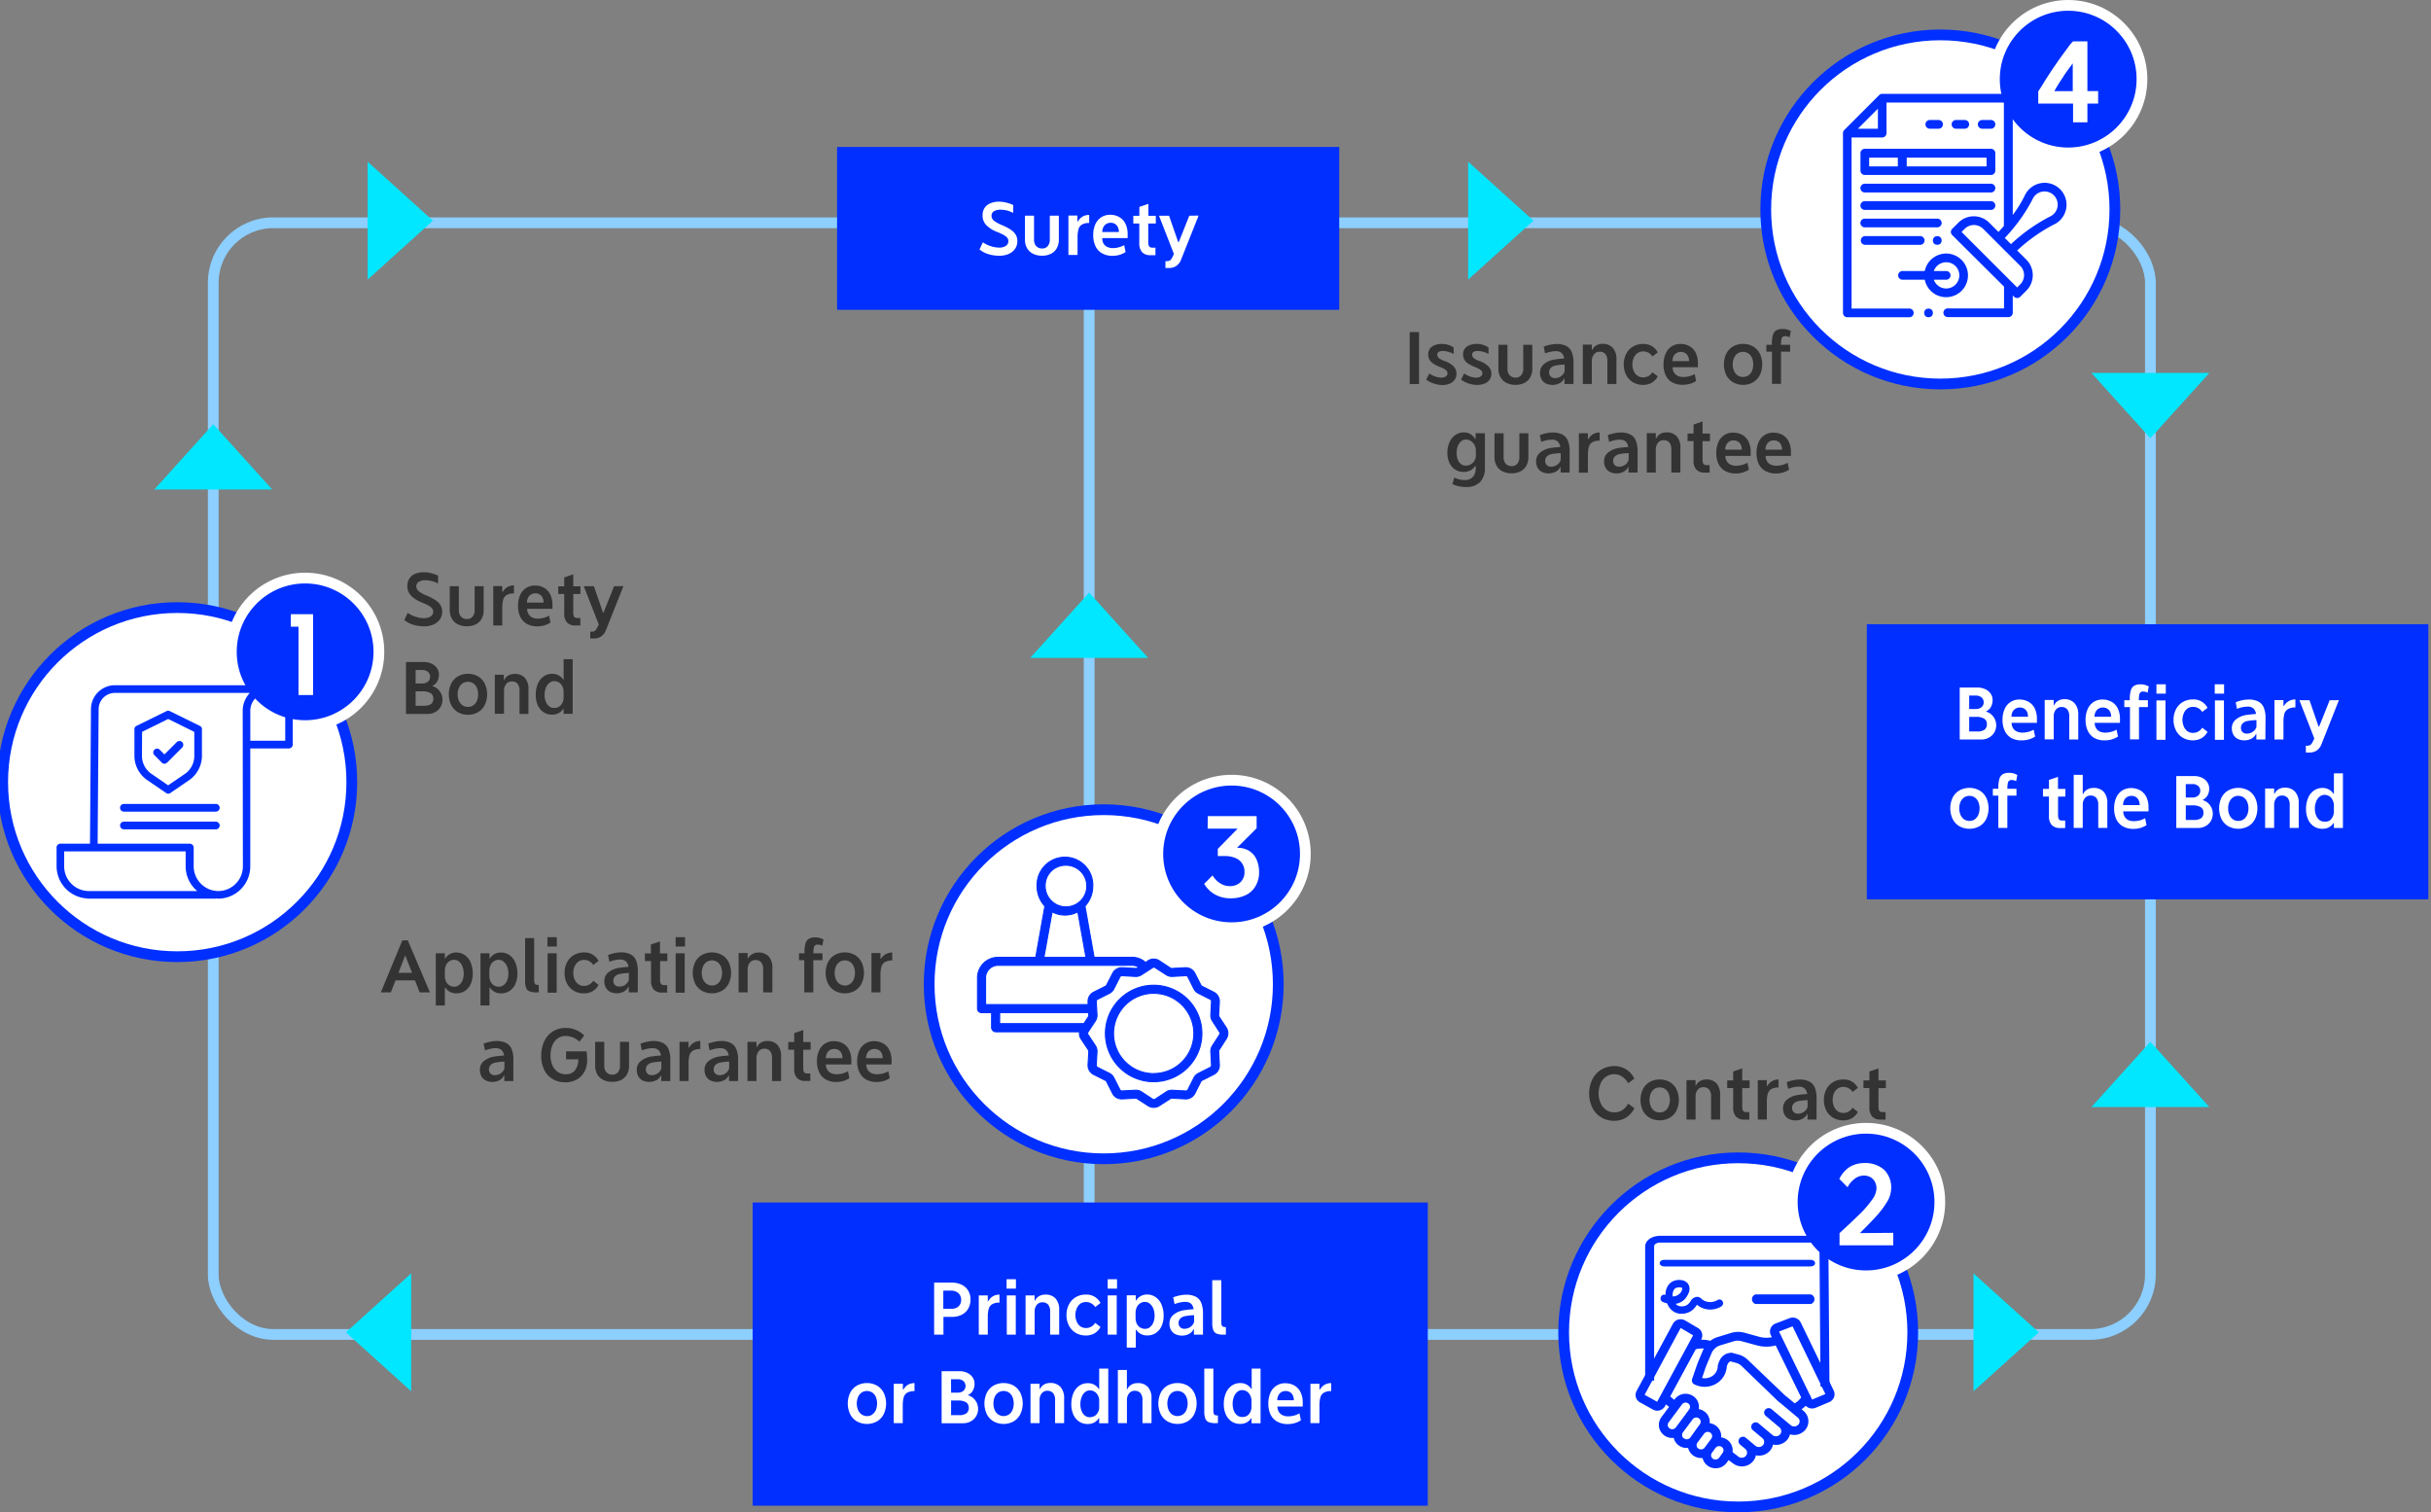 <svg id="Capa_1" data-name="Capa 1" xmlns="http://www.w3.org/2000/svg" viewBox="0 0 678.5 422.11"><rect x="0" y="0" width="678.5" height="422.11" fill="#808080" stroke="none"/><defs><style>.cls-1{fill:none;stroke:#8dcfff;}.cls-1,.cls-3,.cls-4{stroke-width:3px;}.cls-2{fill:#333;}.cls-3,.cls-5{fill:#fff;}.cls-3,.cls-8,.cls-9{stroke:#002fff;}.cls-4,.cls-7,.cls-8,.cls-9{fill:#002fff;}.cls-4{stroke:#fff;}.cls-6{fill:#01e7ff;}.cls-8{stroke-width:0.3px;}.cls-9{stroke-width:0.5px;}</style></defs><rect class="cls-1" x="59.52" y="62.18" width="540.66" height="310.29" rx="16.74"/><path class="cls-2" d="M115.3,174.36a6.73,6.73,0,0,1-2.45-1.31l.94-2a7.4,7.4,0,0,0,2.18,1.08,7.73,7.73,0,0,0,2.32.41,3.25,3.25,0,0,0,1.92-.49,1.53,1.53,0,0,0,.7-1.29,1.5,1.5,0,0,0-.36-1,3.26,3.26,0,0,0-1-.77,16.93,16.93,0,0,0-1.78-.82,8.67,8.67,0,0,1-3.07-1.93,3.87,3.87,0,0,1-1-2.76,3.66,3.66,0,0,1,.56-2,3.55,3.55,0,0,1,1.6-1.31,6.16,6.16,0,0,1,2.47-.45,8,8,0,0,1,1.94.25,9.93,9.93,0,0,1,2,.69v2.2a8.36,8.36,0,0,0-1.73-.66,7.15,7.15,0,0,0-1.81-.24,3.37,3.37,0,0,0-1.85.44,1.43,1.43,0,0,0-.68,1.28,1.76,1.76,0,0,0,.73,1.38,9.21,9.21,0,0,0,2.19,1.2,13.66,13.66,0,0,1,2.52,1.33,4.17,4.17,0,0,1,1.35,1.42,3.5,3.5,0,0,1,.42,1.74,3.62,3.62,0,0,1-.62,2.09A4.07,4.07,0,0,1,121,174.3a6.25,6.25,0,0,1-2.64.52A10.09,10.09,0,0,1,115.3,174.36Z"/><path class="cls-2" d="M127.78,174.25a3.82,3.82,0,0,1-1.66-1.57,4.69,4.69,0,0,1-.59-2.38v-6.68h2.54v6.68a2.9,2.9,0,0,0,.28,1.33,1.89,1.89,0,0,0,.79.86,2.21,2.21,0,0,0,1.17.3,2,2,0,0,0,1.57-.66,2.7,2.7,0,0,0,.59-1.83v-6.68H135v6.68a4.91,4.91,0,0,1-.56,2.39,3.81,3.81,0,0,1-1.62,1.56,5.3,5.3,0,0,1-2.5.55A5.45,5.45,0,0,1,127.78,174.25Z"/><path class="cls-2" d="M141.58,163.89a3.59,3.59,0,0,1,1.87-.49v2.24a3.77,3.77,0,0,0-2.07.47,2.21,2.21,0,0,0-.95,1.31,8.47,8.47,0,0,0-.25,2.25v4.91h-2.51v-11h2.51v1.61h.15A3.59,3.59,0,0,1,141.58,163.89Z"/><path class="cls-2" d="M147.05,174.13a4.43,4.43,0,0,1-1.83-1.95,6.85,6.85,0,0,1-.63-3.06,7.13,7.13,0,0,1,.57-3,4.53,4.53,0,0,1,1.67-2,4.48,4.48,0,0,1,2.54-.69,5.12,5.12,0,0,1,2.59.69,4.41,4.41,0,0,1,1.66,1.88,6.59,6.59,0,0,1,.57,2.85c0,.29,0,.55,0,.75s0,.32,0,.34h-7.07a2.92,2.92,0,0,0,.41,1.48,2.38,2.38,0,0,0,1,.93,3.57,3.57,0,0,0,1.55.32,6.41,6.41,0,0,0,1.61-.21,5.62,5.62,0,0,0,1.55-.63l.4,1.93a6.26,6.26,0,0,1-1.8.82,7,7,0,0,1-1.91.25A5.8,5.8,0,0,1,147.05,174.13Zm4.39-7.3a2.13,2.13,0,0,0-.8-.9,2.24,2.24,0,0,0-1.2-.32,2.41,2.41,0,0,0-1.24.32,2.26,2.26,0,0,0-.82.91,2.92,2.92,0,0,0-.3,1.35h4.64A3.2,3.2,0,0,0,151.44,166.83Z"/><path class="cls-2" d="M160,165.81v5.07a3.29,3.29,0,0,0,.12,1,.77.77,0,0,0,.37.48,1.67,1.67,0,0,0,.75.14h.74v2.09h-1.38a3.07,3.07,0,0,1-2.33-.83,3.64,3.64,0,0,1-.79-2.58v-5.39h-1.67v-2.14h1.67v-2.49l2.52-.86v3.35H162v2.14Z"/><path class="cls-2" d="M174,163.6l-4.82,12.12a3.88,3.88,0,0,1-1.51,2,3.66,3.66,0,0,1-1.76.5h-1.17v-1.91h.37a1.66,1.66,0,0,0,.76-.15,1.49,1.49,0,0,0,.54-.5,7.57,7.57,0,0,0,.53-1l.17-.38-4.17-10.66h2.82l2.53,7.34h.16c.71-1.75,1.69-4.19,2.94-7.34Z"/><path class="cls-2" d="M122.14,192.28a3.94,3.94,0,0,1,1,1.35,4,4,0,0,1,.36,1.69,3.89,3.89,0,0,1-2,3.42,4.35,4.35,0,0,1-2.18.54h-6v-14.5h5a5,5,0,0,1,2.13.45,3.77,3.77,0,0,1,1.5,1.25,3.09,3.09,0,0,1,.55,1.77,3.78,3.78,0,0,1-.5,2,2.77,2.77,0,0,1-1.29,1.16v.1A3.76,3.76,0,0,1,122.14,192.28ZM116,190.77h1.8a2.48,2.48,0,0,0,1.64-.51,1.69,1.69,0,0,0,.6-1.36,1.73,1.73,0,0,0-.59-1.37,2.41,2.41,0,0,0-1.61-.51H116Zm4.3,5.76a1.86,1.86,0,0,0,.64-1.53,1.69,1.69,0,0,0-.76-1.53,4.32,4.32,0,0,0-2.28-.51H116V197h2.32A3.31,3.31,0,0,0,120.26,196.53Z"/><path class="cls-2" d="M127.82,198.79a4.87,4.87,0,0,1-1.88-2,7,7,0,0,1,0-6,4.84,4.84,0,0,1,1.88-2,5.43,5.43,0,0,1,2.8-.72,5.37,5.37,0,0,1,2.79.72,4.84,4.84,0,0,1,1.88,2,7,7,0,0,1,0,6,4.87,4.87,0,0,1-1.88,2,5.36,5.36,0,0,1-2.79.71A5.42,5.42,0,0,1,127.82,198.79Zm4.28-1.92a3,3,0,0,0,1-1.24,4.57,4.57,0,0,0,.35-1.84,4.48,4.48,0,0,0-.35-1.82,2.88,2.88,0,0,0-1-1.23,2.74,2.74,0,0,0-3,0,2.86,2.86,0,0,0-1,1.23,4.17,4.17,0,0,0-.37,1.82,4.26,4.26,0,0,0,.37,1.84,3,3,0,0,0,1,1.24,2.76,2.76,0,0,0,3,0Z"/><path class="cls-2" d="M146.49,189.2a4.59,4.59,0,0,1,1,3.2v6.88H145v-6.42a3,3,0,0,0-.54-2,2,2,0,0,0-1.62-.65,1.87,1.87,0,0,0-1.5.64,2.85,2.85,0,0,0-.67,1.75v6.63H138.1V188.33h2.52v1.47h.11a2.74,2.74,0,0,1,1.14-1.26,3.4,3.4,0,0,1,1.73-.44A3.71,3.71,0,0,1,146.49,189.2Z"/><path class="cls-2" d="M159.83,184v15.25h-2.52v-1.41h-.09a3.62,3.62,0,0,1-1.27,1.19,3.7,3.7,0,0,1-1.87.44,4.17,4.17,0,0,1-2.37-.68,4.52,4.52,0,0,1-1.61-1.93,6.93,6.93,0,0,1-.57-2.89,7.83,7.83,0,0,1,.57-3.1,4.8,4.8,0,0,1,1.63-2.07,4.13,4.13,0,0,1,2.4-.73,3.68,3.68,0,0,1,1.79.44,3.59,3.59,0,0,1,1.3,1.21h.09V184ZM156,197.26a2.48,2.48,0,0,0,.9-.95,3.31,3.31,0,0,0,.4-1.28v-2.2a3.38,3.38,0,0,0-.43-1.42,2.42,2.42,0,0,0-2.2-1.29,2.07,2.07,0,0,0-1.32.48,3.28,3.28,0,0,0-1,1.37,5.53,5.53,0,0,0-.35,2,4.86,4.86,0,0,0,.34,1.89,3.06,3.06,0,0,0,.93,1.28,2.09,2.09,0,0,0,1.3.45A2.54,2.54,0,0,0,156,197.26Z"/><circle class="cls-3" cx="49.47" cy="218.31" r="48.72"/><circle class="cls-4" cx="85.16" cy="181.94" r="20.59"/><path class="cls-5" d="M87.38,171.43V194H83.31V174.92H81.17v-3.49Z"/><path class="cls-2" d="M117.13,277l-1.31-3.36h-5.43L109.08,277h-2.79l6-14.52h1.53L120,277Zm-5.92-5.48H115l-1.86-4.77h-.08Z"/><path class="cls-2" d="M129.75,266.6a4.85,4.85,0,0,1,1.62,2.07,7.81,7.81,0,0,1,.58,3.09,6.72,6.72,0,0,1-.58,2.89,4.5,4.5,0,0,1-1.6,1.93,4.3,4.3,0,0,1-2.38.68,3.65,3.65,0,0,1-1.85-.44,3.54,3.54,0,0,1-1.26-1.17h-.12v5h-2.53V266.08h2.53v1.48h.08a3.51,3.51,0,0,1,1.29-1.25,3.65,3.65,0,0,1,1.81-.45A4.1,4.1,0,0,1,129.75,266.6Zm-1.61,8.33a3.08,3.08,0,0,0,.94-1.28,4.86,4.86,0,0,0,.34-1.89,5.37,5.37,0,0,0-.35-2,3.26,3.26,0,0,0-.95-1.37,2.13,2.13,0,0,0-1.34-.49,2.43,2.43,0,0,0-1.36.39,2.76,2.76,0,0,0-.93,1.11,3.86,3.86,0,0,0-.33,1.63v1.4a3.5,3.5,0,0,0,.29,1.44,2.45,2.45,0,0,0,.9,1.11,2.49,2.49,0,0,0,1.5.43A2.07,2.07,0,0,0,128.14,274.93Z"/><path class="cls-2" d="M142.21,266.6a4.71,4.71,0,0,1,1.62,2.07,7.64,7.64,0,0,1,.58,3.09,6.87,6.87,0,0,1-.57,2.89,4.52,4.52,0,0,1-1.61,1.93,4.24,4.24,0,0,1-2.37.68,3.66,3.66,0,0,1-1.86-.44,3.54,3.54,0,0,1-1.26-1.17h-.12v5H134.1V266.08h2.52v1.48h.08a3.54,3.54,0,0,1,1.3-1.25,3.63,3.63,0,0,1,1.81-.45A4.09,4.09,0,0,1,142.21,266.6Zm-1.6,8.33a3.06,3.06,0,0,0,.93-1.28,4.86,4.86,0,0,0,.35-1.89,5.57,5.57,0,0,0-.35-2,3.37,3.37,0,0,0-1-1.37,2.11,2.11,0,0,0-1.34-.49,2.38,2.38,0,0,0-1.35.39,2.61,2.61,0,0,0-.93,1.11,3.71,3.71,0,0,0-.34,1.63v1.4a3.67,3.67,0,0,0,.29,1.44,2.58,2.58,0,0,0,.9,1.11,2.53,2.53,0,0,0,1.5.43A2.12,2.12,0,0,0,140.61,274.93Z"/><path class="cls-2" d="M150.37,275V277h-.7a5,5,0,0,1-1.92-.31,1.68,1.68,0,0,1-.92-1,6.06,6.06,0,0,1-.27-2.06V261.84h2.52v11.5a3.71,3.71,0,0,0,.11,1,.67.67,0,0,0,.34.45,1.76,1.76,0,0,0,.75.12Z"/><path class="cls-2" d="M152.79,261.58h2.62v2.61h-2.62Zm.05,4.5h2.53v11h-2.53Z"/><path class="cls-2" d="M165.58,273.75l1.48,1.15a4.41,4.41,0,0,1-1.69,1.78,4.67,4.67,0,0,1-2.38.59,5.37,5.37,0,0,1-2.8-.71,4.91,4.91,0,0,1-1.91-2,6.34,6.34,0,0,1-.71-3v0h0a6.38,6.38,0,0,1,.71-3,4.91,4.91,0,0,1,1.91-2,5.47,5.47,0,0,1,2.8-.71,4.38,4.38,0,0,1,4.07,2.35l-1.48,1.14a3,3,0,0,0-2.59-1.41,2.59,2.59,0,0,0-1.53.46,3.09,3.09,0,0,0-1.05,1.27,4.66,4.66,0,0,0-.4,1.9,4.71,4.71,0,0,0,.4,1.91,3.16,3.16,0,0,0,1.05,1.27,2.65,2.65,0,0,0,1.53.45A3,3,0,0,0,165.58,273.75Z"/><path class="cls-2" d="M178,277h-2.52v-1.56h-.1a2.83,2.83,0,0,1-1.22,1.3,3.88,3.88,0,0,1-2,.5,4,4,0,0,1-1.86-.41,2.87,2.87,0,0,1-1.21-1.18,3.7,3.7,0,0,1-.42-1.81,3.05,3.05,0,0,1,1.1-2.41,6.15,6.15,0,0,1,3.08-1.29c.71-.11,1.57-.2,2.56-.28a2.54,2.54,0,0,0-.73-1.54,2.4,2.4,0,0,0-1.62-.5,7.74,7.74,0,0,0-1.45.16,9.2,9.2,0,0,0-1.52.47l-.39-1.88a10.6,10.6,0,0,1,1.83-.55,8.92,8.92,0,0,1,1.72-.2,5.89,5.89,0,0,1,2.75.56,3.33,3.33,0,0,1,1.53,1.69,7.64,7.64,0,0,1,.49,2.94Zm-3.48-2.17a2.55,2.55,0,0,0,1-1.37v-1.87c-.54,0-1,.05-1.33.08s-.73.09-1.14.16a2.68,2.68,0,0,0-1.35.65,1.68,1.68,0,0,0-.5,1.26,1.52,1.52,0,0,0,1.64,1.62A2.88,2.88,0,0,0,174.55,274.87Z"/><path class="cls-2" d="M184.23,268.28v5.06a3.34,3.34,0,0,0,.11,1,.78.78,0,0,0,.38.48,1.62,1.62,0,0,0,.74.14h.75v2.09h-1.38a3.11,3.11,0,0,1-2.34-.83,3.69,3.69,0,0,1-.79-2.58v-5.38H180v-2.15h1.67v-2.49l2.53-.86v3.35h2.06v2.15Z"/><path class="cls-2" d="M188.58,261.58h2.61v2.61h-2.61Zm0,4.5h2.52v11h-2.52Z"/><path class="cls-2" d="M195.91,276.55a4.89,4.89,0,0,1-1.89-2,7,7,0,0,1,0-6,4.8,4.8,0,0,1,1.89-2,5.77,5.77,0,0,1,5.58,0,4.84,4.84,0,0,1,1.88,2,7,7,0,0,1,0,6,4.93,4.93,0,0,1-1.88,2,5.84,5.84,0,0,1-5.58,0Zm4.27-1.93a2.86,2.86,0,0,0,1-1.23,5,5,0,0,0,0-3.67,2.79,2.79,0,0,0-1-1.22,2.69,2.69,0,0,0-2.95,0,2.77,2.77,0,0,0-1,1.22,4.74,4.74,0,0,0,0,3.67,2.86,2.86,0,0,0,1,1.23,2.71,2.71,0,0,0,3,0Z"/><path class="cls-2" d="M214.57,267a4.63,4.63,0,0,1,1,3.2V277H213v-6.42a3,3,0,0,0-.54-1.95,2,2,0,0,0-1.62-.66,1.91,1.91,0,0,0-1.5.65,2.82,2.82,0,0,0-.67,1.75V277h-2.52v-11h2.52v1.48h.11A2.74,2.74,0,0,1,210,266.3a3.4,3.4,0,0,1,1.73-.44A3.74,3.74,0,0,1,214.57,267Z"/><path class="cls-2" d="M227.5,263.86a1.15,1.15,0,0,0-.37.72,7.91,7.91,0,0,0-.11,1.5h2.54V268H227l0,9h-2.53l0-9H223v-1.92h1.53v-.26a9.31,9.31,0,0,1,.29-2.49,2.21,2.21,0,0,1,.93-1.29,3.46,3.46,0,0,1,1.82-.4,4.34,4.34,0,0,1,1.16.15,4.83,4.83,0,0,1,1.11.44l-.33,1.74a2,2,0,0,0-.58-.23,2.44,2.44,0,0,0-.62-.09A1.2,1.2,0,0,0,227.5,263.86Z"/><path class="cls-2" d="M233,276.55a5,5,0,0,1-1.89-2,7,7,0,0,1,0-6,4.87,4.87,0,0,1,1.89-2,5.77,5.77,0,0,1,5.58,0,4.84,4.84,0,0,1,1.88,2,7,7,0,0,1,0,6,4.93,4.93,0,0,1-1.88,2,5.84,5.84,0,0,1-5.58,0Zm4.27-1.93a2.86,2.86,0,0,0,1-1.23,5,5,0,0,0,0-3.67,2.72,2.72,0,0,0-1-1.22,2.69,2.69,0,0,0-2.95,0,2.77,2.77,0,0,0-1,1.22,4.86,4.86,0,0,0,0,3.67,2.86,2.86,0,0,0,1,1.23,2.71,2.71,0,0,0,3,0Z"/><path class="cls-2" d="M247.14,266.36a3.53,3.53,0,0,1,1.88-.5v2.24a3.84,3.84,0,0,0-2.08.47,2.24,2.24,0,0,0-.95,1.31,8.94,8.94,0,0,0-.25,2.26V277h-2.51v-11h2.51v1.61h.15A3.56,3.56,0,0,1,247.14,266.36Z"/><path class="cls-2" d="M143.27,301.74h-2.52v-1.55h-.1a2.87,2.87,0,0,1-1.22,1.3,4,4,0,0,1-2,.49,3.92,3.92,0,0,1-1.86-.41,2.79,2.79,0,0,1-1.21-1.17,3.72,3.72,0,0,1-.42-1.81,3,3,0,0,1,1.1-2.41,6.07,6.07,0,0,1,3.08-1.3c.71-.11,1.57-.2,2.56-.27a2.57,2.57,0,0,0-.73-1.55,2.39,2.39,0,0,0-1.62-.49,7,7,0,0,0-1.45.16,8.54,8.54,0,0,0-1.52.46l-.39-1.88a9.79,9.79,0,0,1,1.83-.54,8.19,8.19,0,0,1,1.72-.2,5.9,5.9,0,0,1,2.75.55,3.35,3.35,0,0,1,1.53,1.7,7.55,7.55,0,0,1,.49,2.93Zm-3.48-2.17a2.52,2.52,0,0,0,1-1.36v-1.87c-.53,0-1,0-1.33.08a10.72,10.72,0,0,0-1.14.16,2.59,2.59,0,0,0-1.35.64,1.69,1.69,0,0,0-.5,1.27,1.58,1.58,0,0,0,.44,1.17,1.6,1.6,0,0,0,1.2.44A2.81,2.81,0,0,0,139.79,299.57Z"/><path class="cls-2" d="M163.12,299.13a5.4,5.4,0,0,1-2.15,2.19,6.55,6.55,0,0,1-3.26.77,6.72,6.72,0,0,1-3.52-.93,6,6,0,0,1-2.32-2.6,9,9,0,0,1-.82-3.93v-.41a9.28,9.28,0,0,1,1-3.87,6.42,6.42,0,0,1,2.4-2.55,6.73,6.73,0,0,1,3.46-.89,7.31,7.31,0,0,1,2.82.56,6.66,6.66,0,0,1,2.33,1.57l-1.34,1.71a5.65,5.65,0,0,0-3.81-1.59,3.8,3.8,0,0,0-2.24.67,4.23,4.23,0,0,0-1.48,1.89,7.07,7.07,0,0,0-.53,2.87,6.84,6.84,0,0,0,.53,2.77,4.37,4.37,0,0,0,1.5,1.84,4,4,0,0,0,2.26.64,3.07,3.07,0,0,0,2.53-1.09,4.82,4.82,0,0,0,.92-3.07H158v-2.23h5.7l.08.57a14.47,14.47,0,0,1,.09,1.8A7,7,0,0,1,163.12,299.13Z"/><path class="cls-2" d="M168.36,301.42a4,4,0,0,1-1.67-1.57,4.83,4.83,0,0,1-.58-2.39v-6.67h2.54v6.67a2.94,2.94,0,0,0,.28,1.34,2,2,0,0,0,.79.86,2.21,2.21,0,0,0,1.17.29,2,2,0,0,0,1.57-.66,2.67,2.67,0,0,0,.59-1.83v-6.67h2.52v6.67a4.88,4.88,0,0,1-.56,2.39,3.89,3.89,0,0,1-1.62,1.57,5.42,5.42,0,0,1-2.5.54A5.58,5.58,0,0,1,168.36,301.42Z"/><path class="cls-2" d="M187.08,301.74h-2.52v-1.55h-.1a2.9,2.9,0,0,1-1.23,1.3,4.42,4.42,0,0,1-3.88.08,2.85,2.85,0,0,1-1.21-1.17,3.72,3.72,0,0,1-.42-1.81,3,3,0,0,1,1.11-2.41,6,6,0,0,1,3.07-1.3c.72-.11,1.57-.2,2.57-.27a2.58,2.58,0,0,0-.74-1.55,2.36,2.36,0,0,0-1.62-.49,6.89,6.89,0,0,0-1.44.16,8.07,8.07,0,0,0-1.52.46l-.39-1.88a9.91,9.91,0,0,1,1.82-.54,8.28,8.28,0,0,1,1.73-.2,5.85,5.85,0,0,1,2.74.55,3.37,3.37,0,0,1,1.54,1.7,7.74,7.74,0,0,1,.49,2.93Zm-3.49-2.17a2.54,2.54,0,0,0,1-1.36v-1.87c-.54,0-1,0-1.34.08a10.72,10.72,0,0,0-1.14.16,2.52,2.52,0,0,0-1.34.64,1.66,1.66,0,0,0-.51,1.27,1.55,1.55,0,0,0,.45,1.17,1.58,1.58,0,0,0,1.19.44A2.77,2.77,0,0,0,183.59,299.57Z"/><path class="cls-2" d="M193.58,291.06a3.49,3.49,0,0,1,1.87-.49v2.24a3.78,3.78,0,0,0-2.07.46,2.2,2.2,0,0,0-.95,1.31,8.55,8.55,0,0,0-.25,2.26v4.9h-2.52V290.79h2.52v1.61h.15A3.51,3.51,0,0,1,193.58,291.06Z"/><path class="cls-2" d="M206,301.74h-2.53v-1.55h-.1a2.82,2.82,0,0,1-1.22,1.3,4.42,4.42,0,0,1-3.88.08,2.85,2.85,0,0,1-1.21-1.17,3.72,3.72,0,0,1-.42-1.81,3.07,3.07,0,0,1,1.1-2.41,6.11,6.11,0,0,1,3.08-1.3c.72-.11,1.57-.2,2.56-.27a2.57,2.57,0,0,0-.73-1.55,2.38,2.38,0,0,0-1.62-.49,7,7,0,0,0-1.45.16,8.2,8.2,0,0,0-1.51.46l-.4-1.88a10.25,10.25,0,0,1,1.83-.54,8.26,8.26,0,0,1,1.72-.2,5.87,5.87,0,0,1,2.75.55,3.35,3.35,0,0,1,1.53,1.7,7.53,7.53,0,0,1,.5,2.93Zm-3.49-2.17a2.52,2.52,0,0,0,1-1.36v-1.87c-.53,0-1,0-1.33.08a10.72,10.72,0,0,0-1.14.16,2.59,2.59,0,0,0-1.35.64,1.69,1.69,0,0,0-.5,1.27,1.58,1.58,0,0,0,.44,1.17,1.62,1.62,0,0,0,1.2.44A2.79,2.79,0,0,0,202.55,299.57Z"/><path class="cls-2" d="M217,291.66a4.59,4.59,0,0,1,1,3.2v6.88h-2.52v-6.42a3,3,0,0,0-.55-1.94,2,2,0,0,0-1.62-.66,1.91,1.91,0,0,0-1.5.64,2.91,2.91,0,0,0-.67,1.75v6.63h-2.52V290.79h2.52v1.47h.11a2.85,2.85,0,0,1,1.14-1.26,3.39,3.39,0,0,1,1.73-.43A3.69,3.69,0,0,1,217,291.66Z"/><path class="cls-2" d="M224.18,293V298a3.29,3.29,0,0,0,.12,1,.77.77,0,0,0,.37.49,1.71,1.71,0,0,0,.75.13h.74v2.09h-1.38a3,3,0,0,1-2.33-.83,3.61,3.61,0,0,1-.79-2.57V293H220v-2.14h1.67v-2.5l2.52-.86v3.36h2.06V293Z"/><path class="cls-2" d="M230.47,301.29a4.43,4.43,0,0,1-1.83-2,6.83,6.83,0,0,1-.63-3,7.18,7.18,0,0,1,.57-3,4.33,4.33,0,0,1,4.21-2.68,5.12,5.12,0,0,1,2.59.69,4.32,4.32,0,0,1,1.66,1.87,6.62,6.62,0,0,1,.57,2.85c0,.3,0,.55,0,.76s0,.32,0,.33H230.5a2.89,2.89,0,0,0,.41,1.48,2.4,2.4,0,0,0,1.05.94,3.57,3.57,0,0,0,1.55.31,6.89,6.89,0,0,0,1.61-.2,6.31,6.31,0,0,0,1.55-.63l.4,1.93a6.85,6.85,0,0,1-1.8.82,7.46,7.46,0,0,1-1.91.24A5.8,5.8,0,0,1,230.47,301.29Zm4.39-7.3a2.13,2.13,0,0,0-.8-.9,2.23,2.23,0,0,0-1.2-.31,2.41,2.41,0,0,0-1.24.32,2.23,2.23,0,0,0-.82.9,2.92,2.92,0,0,0-.3,1.35h4.64A3.2,3.2,0,0,0,234.86,294Z"/><path class="cls-2" d="M241.7,301.29a4.43,4.43,0,0,1-1.83-2,6.83,6.83,0,0,1-.63-3,7.18,7.18,0,0,1,.57-3,4.59,4.59,0,0,1,1.67-2,4.54,4.54,0,0,1,2.54-.68,5.12,5.12,0,0,1,2.59.69,4.24,4.24,0,0,1,1.65,1.87,6.47,6.47,0,0,1,.58,2.85c0,.3,0,.55,0,.76s0,.32,0,.33h-7.07a2.88,2.88,0,0,0,.4,1.48,2.51,2.51,0,0,0,1.05.94,3.65,3.65,0,0,0,1.56.31,6.89,6.89,0,0,0,1.61-.2,6.24,6.24,0,0,0,1.54-.63l.4,1.93a6.65,6.65,0,0,1-1.79.82,7.46,7.46,0,0,1-1.91.24A5.8,5.8,0,0,1,241.7,301.29Zm4.38-7.3a2,2,0,0,0-.79-.9,2.25,2.25,0,0,0-1.21-.31,2.35,2.35,0,0,0-1.23.32,2.23,2.23,0,0,0-.82.9,2.92,2.92,0,0,0-.3,1.35h4.63A3.06,3.06,0,0,0,246.08,294Z"/><path class="cls-2" d="M393.45,92.69h2.61v14.5h-2.61Z"/><path class="cls-2" d="M400.06,107a6.19,6.19,0,0,1-2-1.06l.86-1.7a6.48,6.48,0,0,0,1.68.85,5.3,5.3,0,0,0,1.73.32,2.39,2.39,0,0,0,.86-.16,1.43,1.43,0,0,0,.6-.43.92.92,0,0,0,.22-.61,1.09,1.09,0,0,0-.22-.68,2.26,2.26,0,0,0-.73-.57,11.47,11.47,0,0,0-1.39-.63,8.33,8.33,0,0,1-1.73-.91,3,3,0,0,1-1-1.09,3.07,3.07,0,0,1-.32-1.47,2.52,2.52,0,0,1,.46-1.51,2.94,2.94,0,0,1,1.32-1,5.09,5.09,0,0,1,2-.35,5.63,5.63,0,0,1,3.32,1V98.8a6.37,6.37,0,0,0-3-.83,2.23,2.23,0,0,0-1.15.25.82.82,0,0,0-.42.75,1.24,1.24,0,0,0,.48,1,5.27,5.27,0,0,0,1.56.8,6.59,6.59,0,0,1,2.5,1.49A3,3,0,0,1,406,106a3,3,0,0,1-1.4,1.09,5.67,5.67,0,0,1-2.16.38A7.37,7.37,0,0,1,400.06,107Z"/><path class="cls-2" d="M409.79,107a6.19,6.19,0,0,1-2-1.06l.86-1.7a6.48,6.48,0,0,0,1.68.85,5.3,5.3,0,0,0,1.73.32,2.39,2.39,0,0,0,.86-.16,1.43,1.43,0,0,0,.6-.43.92.92,0,0,0,.22-.61,1.09,1.09,0,0,0-.22-.68,2.26,2.26,0,0,0-.73-.57,11.47,11.47,0,0,0-1.39-.63,8.33,8.33,0,0,1-1.73-.91,3,3,0,0,1-1-1.09,3.07,3.07,0,0,1-.32-1.47,2.52,2.52,0,0,1,.46-1.51,2.94,2.94,0,0,1,1.32-1,5.09,5.09,0,0,1,2-.35,5.63,5.63,0,0,1,3.32,1V98.8a6.37,6.37,0,0,0-3-.83,2.23,2.23,0,0,0-1.15.25.82.82,0,0,0-.42.75,1.24,1.24,0,0,0,.48,1,5.27,5.27,0,0,0,1.56.8,6.59,6.59,0,0,1,2.5,1.49,3,3,0,0,1,.34,3.71,3,3,0,0,1-1.4,1.09,5.67,5.67,0,0,1-2.16.38A7.37,7.37,0,0,1,409.79,107Z"/><path class="cls-2" d="M420.45,106.87a3.93,3.93,0,0,1-1.66-1.57,4.73,4.73,0,0,1-.58-2.39V96.24h2.53v6.67a2.94,2.94,0,0,0,.28,1.34,2,2,0,0,0,.79.86,2.26,2.26,0,0,0,1.17.3,2,2,0,0,0,1.58-.67,2.66,2.66,0,0,0,.58-1.83V96.24h2.53v6.67a4.78,4.78,0,0,1-.57,2.39,3.78,3.78,0,0,1-1.62,1.57,5.39,5.39,0,0,1-2.5.55A5.61,5.61,0,0,1,420.45,106.87Z"/><path class="cls-2" d="M439.18,107.19h-2.53v-1.55h-.1a2.87,2.87,0,0,1-1.22,1.3,4.33,4.33,0,0,1-3.88.08,2.79,2.79,0,0,1-1.21-1.17,3.7,3.7,0,0,1-.42-1.81,3.07,3.07,0,0,1,1.1-2.41,6.11,6.11,0,0,1,3.08-1.3c.72-.11,1.57-.2,2.56-.27a2.57,2.57,0,0,0-.73-1.55,2.39,2.39,0,0,0-1.62-.49,7,7,0,0,0-1.45.16,9.46,9.46,0,0,0-1.52.46l-.39-1.88a10,10,0,0,1,1.83-.54,8.19,8.19,0,0,1,1.72-.2,5.9,5.9,0,0,1,2.75.55,3.35,3.35,0,0,1,1.53,1.7,7.76,7.76,0,0,1,.5,2.93ZM435.69,105a2.52,2.52,0,0,0,1-1.36v-1.87c-.53,0-1,0-1.33.08a10.72,10.72,0,0,0-1.14.16,2.67,2.67,0,0,0-1.35.64,1.7,1.7,0,0,0-.5,1.27,1.58,1.58,0,0,0,.44,1.17,1.62,1.62,0,0,0,1.2.45A2.8,2.8,0,0,0,435.69,105Z"/><path class="cls-2" d="M450.15,97.11a4.61,4.61,0,0,1,1,3.2v6.88h-2.53v-6.42a3,3,0,0,0-.54-1.94,2,2,0,0,0-1.62-.66,1.9,1.9,0,0,0-1.5.64,2.91,2.91,0,0,0-.67,1.75v6.63h-2.52v-11h2.52v1.48h.11a2.87,2.87,0,0,1,1.14-1.27,3.39,3.39,0,0,1,1.73-.43A3.7,3.7,0,0,1,450.15,97.11Z"/><path class="cls-2" d="M461.2,103.91l1.48,1.14a4.44,4.44,0,0,1-1.69,1.79,4.77,4.77,0,0,1-2.38.59,5.47,5.47,0,0,1-2.8-.71,5,5,0,0,1-1.91-2,6.37,6.37,0,0,1-.71-3v0h0a6.35,6.35,0,0,1,.71-3,4.85,4.85,0,0,1,1.91-2,5.37,5.37,0,0,1,2.8-.71,4.37,4.37,0,0,1,4.07,2.35L461.2,99.5a3,3,0,0,0-2.59-1.41,2.65,2.65,0,0,0-1.53.45A3.16,3.16,0,0,0,456,99.81a4.71,4.71,0,0,0-.4,1.91,4.66,4.66,0,0,0,.4,1.9,3.09,3.09,0,0,0,1.05,1.27,2.65,2.65,0,0,0,1.53.45A3,3,0,0,0,461.2,103.91Z"/><path class="cls-2" d="M466.75,106.74a4.43,4.43,0,0,1-1.83-1.95,6.83,6.83,0,0,1-.63-3.05,7.36,7.36,0,0,1,.58-3A4.37,4.37,0,0,1,469.08,96a5.05,5.05,0,0,1,2.58.69,4.26,4.26,0,0,1,1.66,1.87,6.62,6.62,0,0,1,.57,2.85c0,.3,0,.55,0,.76s0,.32,0,.33h-7.06a2.79,2.79,0,0,0,.4,1.48,2.34,2.34,0,0,0,1.05.94,3.61,3.61,0,0,0,1.55.31,6.42,6.42,0,0,0,1.62-.2,6.24,6.24,0,0,0,1.54-.63l.4,1.93a6.41,6.41,0,0,1-1.8.82,7.4,7.4,0,0,1-1.91.25A5.83,5.83,0,0,1,466.75,106.74Zm4.39-7.3a2.14,2.14,0,0,0-.79-.89,2.21,2.21,0,0,0-1.21-.32,2.35,2.35,0,0,0-1.23.32,2.26,2.26,0,0,0-.83.9,3,3,0,0,0-.29,1.35h4.63A3.09,3.09,0,0,0,471.14,99.44Z"/><path class="cls-2" d="M483.7,106.7a4.84,4.84,0,0,1-1.88-2,7,7,0,0,1,0-6,4.93,4.93,0,0,1,1.88-2,5.52,5.52,0,0,1,2.8-.71,5.46,5.46,0,0,1,2.79.71,4.93,4.93,0,0,1,1.88,2,7,7,0,0,1,0,6,4.84,4.84,0,0,1-1.88,2,5.37,5.37,0,0,1-2.79.72A5.43,5.43,0,0,1,483.7,106.7Zm4.28-1.92a2.86,2.86,0,0,0,1-1.23,4.61,4.61,0,0,0,.35-1.84,4.56,4.56,0,0,0-.35-1.83,2.88,2.88,0,0,0-1-1.23,2.74,2.74,0,0,0-3,0,2.86,2.86,0,0,0-1,1.23,4.24,4.24,0,0,0-.37,1.83,4.29,4.29,0,0,0,.37,1.84,2.86,2.86,0,0,0,1,1.23,2.76,2.76,0,0,0,3,0Z"/><path class="cls-2" d="M497.57,94a1.17,1.17,0,0,0-.37.72,8.69,8.69,0,0,0-.12,1.51h2.55v1.92h-2.55l0,9h-2.52l0-9H493V96.24h1.53V96a9,9,0,0,1,.29-2.5,2.27,2.27,0,0,1,.93-1.29,3.54,3.54,0,0,1,1.82-.39,4.34,4.34,0,0,1,1.16.14,5.62,5.62,0,0,1,1.11.45l-.33,1.74a2.43,2.43,0,0,0-.59-.24,2.28,2.28,0,0,0-.61-.08A1.2,1.2,0,0,0,497.57,94Z"/><path class="cls-2" d="M414.44,120.94v9.65a5.49,5.49,0,0,1-1.38,4,5.35,5.35,0,0,1-3.91,1.35,9.73,9.73,0,0,1-2-.22,7,7,0,0,1-1.78-.62l.52-1.8a6.82,6.82,0,0,0,1.4.5,5.52,5.52,0,0,0,1.4.19,3.23,3.23,0,0,0,.46,0,2.91,2.91,0,0,0,2.05-1,3.77,3.77,0,0,0,.68-2.45v-.48h-.15a3.49,3.49,0,0,1-1.33,1.23,3.87,3.87,0,0,1-1.83.44,4.27,4.27,0,0,1-4-2.47,6.36,6.36,0,0,1-.6-2.87,7.11,7.11,0,0,1,.61-3,4.77,4.77,0,0,1,1.67-2,4.12,4.12,0,0,1,2.35-.71,3.43,3.43,0,0,1,1.79.48,3.79,3.79,0,0,1,1.31,1.33h.15v-1.59Zm-4,8.69a2.79,2.79,0,0,0,1-.9,3,3,0,0,0,.48-1.32v-1.9a3.54,3.54,0,0,0-.47-1.46,3,3,0,0,0-1-1,2.35,2.35,0,0,0-1.28-.37,2.06,2.06,0,0,0-1.35.49,3.18,3.18,0,0,0-.94,1.35,5.31,5.31,0,0,0-.33,1.93,4.87,4.87,0,0,0,.31,1.81,2.88,2.88,0,0,0,.89,1.26,2.11,2.11,0,0,0,1.35.45A2.69,2.69,0,0,0,410.44,129.63Z"/><path class="cls-2" d="M419.37,131.57a3.82,3.82,0,0,1-1.66-1.57,4.69,4.69,0,0,1-.59-2.38v-6.68h2.54v6.68a2.9,2.9,0,0,0,.28,1.33,1.94,1.94,0,0,0,.79.86,2.21,2.21,0,0,0,1.17.3,2,2,0,0,0,1.57-.66,2.7,2.7,0,0,0,.59-1.83v-6.68h2.52v6.68A4.94,4.94,0,0,1,426,130a3.87,3.87,0,0,1-1.62,1.56,5.3,5.3,0,0,1-2.5.55A5.45,5.45,0,0,1,419.37,131.57Z"/><path class="cls-2" d="M438.09,131.9h-2.52v-1.56h-.1a2.83,2.83,0,0,1-1.22,1.3,4.37,4.37,0,0,1-3.88.09,3,3,0,0,1-1.22-1.18,3.7,3.7,0,0,1-.42-1.81,3.06,3.06,0,0,1,1.11-2.41,6.12,6.12,0,0,1,3.07-1.3c.72-.1,1.57-.19,2.57-.27a2.52,2.52,0,0,0-.74-1.54,2.36,2.36,0,0,0-1.62-.5,6.89,6.89,0,0,0-1.44.16,8.88,8.88,0,0,0-1.52.46l-.39-1.88a10.75,10.75,0,0,1,1.82-.54,9,9,0,0,1,1.73-.2,5.85,5.85,0,0,1,2.74.56A3.35,3.35,0,0,1,437.6,123a7.83,7.83,0,0,1,.49,2.94Zm-3.49-2.17a2.56,2.56,0,0,0,1-1.37v-1.87c-.54,0-1,.05-1.34.08s-.73.09-1.14.16a2.59,2.59,0,0,0-1.34.64,1.69,1.69,0,0,0-.51,1.27,1.59,1.59,0,0,0,.45,1.18,1.62,1.62,0,0,0,1.19.44A2.84,2.84,0,0,0,434.6,129.73Z"/><path class="cls-2" d="M444.59,121.21a3.59,3.59,0,0,1,1.87-.49V123a3.87,3.87,0,0,0-2.07.46,2.26,2.26,0,0,0-.95,1.32,8.42,8.42,0,0,0-.25,2.25v4.91h-2.52v-11h2.52v1.61h.15A3.51,3.51,0,0,1,444.59,121.21Z"/><path class="cls-2" d="M457.05,131.9h-2.53v-1.56h-.1a2.78,2.78,0,0,1-1.22,1.3,3.94,3.94,0,0,1-2,.5,4.06,4.06,0,0,1-1.87-.41,2.93,2.93,0,0,1-1.21-1.18,3.7,3.7,0,0,1-.42-1.81,3.08,3.08,0,0,1,1.1-2.41,6.2,6.2,0,0,1,3.08-1.3c.72-.1,1.57-.19,2.56-.27a2.46,2.46,0,0,0-.73-1.54,2.38,2.38,0,0,0-1.62-.5,7,7,0,0,0-1.45.16,9.05,9.05,0,0,0-1.51.46l-.4-1.88a11.15,11.15,0,0,1,1.83-.54,9,9,0,0,1,1.72-.2,5.86,5.86,0,0,1,2.75.56,3.33,3.33,0,0,1,1.53,1.69,7.62,7.62,0,0,1,.5,2.94Zm-3.49-2.17a2.55,2.55,0,0,0,1-1.37v-1.87c-.53,0-1,.05-1.33.08s-.73.09-1.14.16a2.67,2.67,0,0,0-1.35.64,1.72,1.72,0,0,0-.5,1.27,1.62,1.62,0,0,0,.44,1.18,1.66,1.66,0,0,0,1.2.44A2.86,2.86,0,0,0,453.56,129.73Z"/><path class="cls-2" d="M468,121.81a4.61,4.61,0,0,1,1,3.2v6.89h-2.52v-6.43a3,3,0,0,0-.55-1.94,2,2,0,0,0-1.61-.66,1.92,1.92,0,0,0-1.51.64,2.91,2.91,0,0,0-.67,1.75v6.64h-2.52v-11h2.52v1.48h.11a2.8,2.8,0,0,1,1.14-1.26,3.4,3.4,0,0,1,1.73-.44A3.69,3.69,0,0,1,468,121.81Z"/><path class="cls-2" d="M475.19,123.13v5.07a3.29,3.29,0,0,0,.12,1,.77.77,0,0,0,.37.48,1.7,1.7,0,0,0,.75.14h.74v2.09h-1.38a3,3,0,0,1-2.33-.84,3.6,3.6,0,0,1-.79-2.57v-5.39H471V121h1.67V118.5l2.52-.87V121h2.06v2.14Z"/><path class="cls-2" d="M481.48,131.45a4.43,4.43,0,0,1-1.83-1.95,6.88,6.88,0,0,1-.63-3.06,7.21,7.21,0,0,1,.57-3,4.37,4.37,0,0,1,4.21-2.68,5.12,5.12,0,0,1,2.59.69,4.44,4.44,0,0,1,1.66,1.87,6.66,6.66,0,0,1,.57,2.86c0,.29,0,.54,0,.75s0,.32,0,.33h-7.07a3,3,0,0,0,.41,1.49,2.38,2.38,0,0,0,1.05.93,3.57,3.57,0,0,0,1.55.32,6.41,6.41,0,0,0,1.61-.21,6.09,6.09,0,0,0,1.54-.63l.41,1.93a6.26,6.26,0,0,1-1.8.82,7,7,0,0,1-1.91.25A5.91,5.91,0,0,1,481.48,131.45Zm4.39-7.3a2.13,2.13,0,0,0-.8-.9,2.24,2.24,0,0,0-1.2-.32,2.41,2.41,0,0,0-1.24.32,2.26,2.26,0,0,0-.82.91,2.92,2.92,0,0,0-.3,1.35h4.64A3.2,3.2,0,0,0,485.87,124.15Z"/><path class="cls-2" d="M492.71,131.45a4.43,4.43,0,0,1-1.83-1.95,6.88,6.88,0,0,1-.63-3.06,7.21,7.21,0,0,1,.57-3,4.37,4.37,0,0,1,4.21-2.68,5.12,5.12,0,0,1,2.59.69,4.35,4.35,0,0,1,1.65,1.87,6.52,6.52,0,0,1,.58,2.86c0,.29,0,.54,0,.75s0,.32,0,.33h-7.07a3,3,0,0,0,.4,1.49,2.49,2.49,0,0,0,1.05.93,3.65,3.65,0,0,0,1.56.32,6.41,6.41,0,0,0,1.61-.21,6.24,6.24,0,0,0,1.54-.63l.4,1.93a6.09,6.09,0,0,1-1.79.82,7,7,0,0,1-1.91.25A5.91,5.91,0,0,1,492.71,131.45Zm4.38-7.3a2,2,0,0,0-.79-.9,2.25,2.25,0,0,0-1.21-.32,2.35,2.35,0,0,0-1.23.32,2.26,2.26,0,0,0-.82.91,2.92,2.92,0,0,0-.3,1.35h4.63A3.06,3.06,0,0,0,497.09,124.15Z"/><path class="cls-2" d="M452.71,309.91a5.09,5.09,0,0,0,1.72-1.86l1.73,1.27a6.4,6.4,0,0,1-2.31,2.61,6.15,6.15,0,0,1-3.31.9,6.92,6.92,0,0,1-3.63-.95,6.44,6.44,0,0,1-2.45-2.66,9.07,9.07,0,0,1,0-8,6.51,6.51,0,0,1,2.45-2.66,6.92,6.92,0,0,1,3.63-1,6.14,6.14,0,0,1,3.3.9,6.37,6.37,0,0,1,2.32,2.61l-1.73,1.28a5.28,5.28,0,0,0-1.71-1.87,4,4,0,0,0-2.18-.65,3.84,3.84,0,0,0-2.24.67,4.36,4.36,0,0,0-1.55,1.87,7,7,0,0,0,0,5.56,4.36,4.36,0,0,0,1.55,1.87,3.84,3.84,0,0,0,2.24.67A3.94,3.94,0,0,0,452.71,309.91Z"/><path class="cls-2" d="M460.43,312a5,5,0,0,1-1.89-2,7.08,7.08,0,0,1,0-6,5,5,0,0,1,1.89-2,5.84,5.84,0,0,1,5.58,0,4.86,4.86,0,0,1,1.88,2,7,7,0,0,1,0,6,4.86,4.86,0,0,1-1.88,2,5.84,5.84,0,0,1-5.58,0Zm4.27-1.93a2.86,2.86,0,0,0,1-1.23,4.86,4.86,0,0,0,0-3.67,2.86,2.86,0,0,0-1-1.23,2.7,2.7,0,0,0-1.48-.43,2.62,2.62,0,0,0-1.47.43,2.88,2.88,0,0,0-1,1.23,4.86,4.86,0,0,0,0,3.67,2.88,2.88,0,0,0,1,1.23,2.55,2.55,0,0,0,1.47.44A2.58,2.58,0,0,0,464.7,310.07Z"/><path class="cls-2" d="M479.09,302.4a4.61,4.61,0,0,1,1,3.2v6.89h-2.52v-6.43a3,3,0,0,0-.55-1.94,2,2,0,0,0-1.61-.66,1.93,1.93,0,0,0-1.51.64,2.84,2.84,0,0,0-.66,1.75v6.64H470.7v-11h2.53V303h.11a2.72,2.72,0,0,1,1.13-1.26,3.4,3.4,0,0,1,1.73-.44A3.69,3.69,0,0,1,479.09,302.4Z"/><path class="cls-2" d="M486.26,303.72v5.07a3.29,3.29,0,0,0,.12,1,.81.81,0,0,0,.37.48,1.7,1.7,0,0,0,.75.14h.74v2.09h-1.37a3,3,0,0,1-2.34-.84,3.6,3.6,0,0,1-.79-2.57v-5.39h-1.67v-2.14h1.67v-2.49l2.52-.87v3.36h2.06v2.14Z"/><path class="cls-2" d="M494.53,301.8a3.59,3.59,0,0,1,1.87-.49v2.24a3.87,3.87,0,0,0-2.07.46,2.26,2.26,0,0,0-.95,1.32,8.42,8.42,0,0,0-.25,2.25v4.91h-2.52v-11h2.52v1.61h.15A3.51,3.51,0,0,1,494.53,301.8Z"/><path class="cls-2" d="M507,312.49h-2.52v-1.56h-.1a2.85,2.85,0,0,1-1.23,1.3,3.94,3.94,0,0,1-2,.5,4.06,4.06,0,0,1-1.87-.41,2.93,2.93,0,0,1-1.21-1.18,3.7,3.7,0,0,1-.42-1.81,3.06,3.06,0,0,1,1.11-2.41,6.12,6.12,0,0,1,3.07-1.3c.72-.11,1.57-.19,2.57-.27a2.52,2.52,0,0,0-.74-1.54,2.36,2.36,0,0,0-1.62-.5,6.82,6.82,0,0,0-1.44.16,8.88,8.88,0,0,0-1.52.46l-.39-1.88a10.75,10.75,0,0,1,1.82-.54,9,9,0,0,1,1.72-.2,5.86,5.86,0,0,1,2.75.56,3.35,3.35,0,0,1,1.54,1.69,7.83,7.83,0,0,1,.49,2.94Zm-3.49-2.17a2.56,2.56,0,0,0,1-1.37v-1.87c-.54,0-1,.05-1.34.08s-.73.09-1.14.16a2.59,2.59,0,0,0-1.34.64,1.69,1.69,0,0,0-.51,1.27,1.59,1.59,0,0,0,.45,1.18,1.62,1.62,0,0,0,1.19.44A2.84,2.84,0,0,0,503.5,310.32Z"/><path class="cls-2" d="M517.06,309.2l1.48,1.15a4.48,4.48,0,0,1-1.69,1.78,4.75,4.75,0,0,1-2.38.59,5.5,5.5,0,0,1-2.8-.71,4.91,4.91,0,0,1-1.91-2,6.34,6.34,0,0,1-.71-3v0h0a6.38,6.38,0,0,1,.71-3,4.91,4.91,0,0,1,1.91-2,5.5,5.5,0,0,1,2.8-.71,4.37,4.37,0,0,1,4.07,2.35l-1.48,1.14a3,3,0,0,0-2.59-1.41,2.65,2.65,0,0,0-1.53.45,3.22,3.22,0,0,0-1.05,1.27,4.92,4.92,0,0,0-.4,1.91,4.83,4.83,0,0,0,.4,1.9,3.19,3.19,0,0,0,1.05,1.28,2.65,2.65,0,0,0,1.53.45A3,3,0,0,0,517.06,309.2Z"/><path class="cls-2" d="M524.29,303.72v5.07a3.69,3.69,0,0,0,.11,1,.82.82,0,0,0,.38.48,1.62,1.62,0,0,0,.74.14h.75v2.09h-1.38a3.07,3.07,0,0,1-2.34-.84,3.64,3.64,0,0,1-.79-2.57v-5.39H520.1v-2.14h1.66v-2.49l2.53-.87v3.36h2.06v2.14Z"/><circle class="cls-3" cx="541.55" cy="58.46" r="48.72"/><circle class="cls-4" cx="577.24" cy="22.09" r="20.59"/><path class="cls-5" d="M568.88,28.92V25.51c.3-.45.73-1.1,1.27-2q1.94-3.13,3.72-5.68t3.2-4.43a10.39,10.39,0,0,1,1.53-1.85h4V25.43h3v3.49h-3v5.23l-4,0V28.92Zm9.63-11.23c-1,1.35-1.88,2.52-2.51,3.5l-.64,1c-.49.75-.87,1.34-1.13,1.77s-.55.93-.86,1.48h5.14Z"/><circle class="cls-3" cx="485.14" cy="371.89" r="48.72"/><circle class="cls-4" cx="520.82" cy="335.51" r="20.59"/><path class="cls-5" d="M515.12,342.61c1.73-1.59,3.18-3,4.35-4.15a27.6,27.6,0,0,0,3-3.56,5.77,5.77,0,0,0,1.27-3.13,4,4,0,0,0-.46-1.93,3.18,3.18,0,0,0-1.25-1.27,3.64,3.64,0,0,0-1.82-.45,4.29,4.29,0,0,0-2.55.89,6.86,6.86,0,0,0-2,2.37l-2.3-2.32a8.41,8.41,0,0,1,2.79-3.28,7.76,7.76,0,0,1,4-1.15,8,8,0,0,1,5.68,1.84,6.91,6.91,0,0,1,2,5.3,7.54,7.54,0,0,1-1.22,3.81,25.51,25.51,0,0,1-3,3.95q-1.73,1.91-4.5,4.65l9.31-.08v3.49h-15v-3.41Z"/><polygon class="cls-6" points="600.18 290.78 583.73 309 616.63 309 600.18 290.78"/><polygon class="cls-6" points="59.52 118.4 43.07 136.62 75.97 136.62 59.52 118.4"/><polygon class="cls-6" points="600.18 122.32 616.63 104.1 583.73 104.1 600.18 122.32"/><polygon class="cls-6" points="569.03 371.88 550.81 355.43 550.81 388.33 569.03 371.88"/><polygon class="cls-6" points="427.99 61.59 409.77 45.14 409.77 78.04 427.99 61.59"/><polygon class="cls-6" points="120.83 61.59 102.61 45.14 102.61 78.04 120.83 61.59"/><polygon class="cls-6" points="96.54 371.88 114.76 388.33 114.76 355.43 96.54 371.88"/><line class="cls-1" x1="303.99" y1="62.18" x2="303.99" y2="372.47"/><circle class="cls-3" cx="308.05" cy="274.72" r="48.72"/><circle class="cls-4" cx="343.74" cy="238.35" r="20.59"/><path class="cls-5" d="M339.16,249.69a8.08,8.08,0,0,1-3.08-3l2.35-2.35a6.52,6.52,0,0,0,2.11,2.19,4.89,4.89,0,0,0,2.62.8,4.19,4.19,0,0,0,3.07-1.1,3.91,3.91,0,0,0,1.11-3,4,4,0,0,0-2.62-3.78,7.62,7.62,0,0,0-2.92-.51l-.49,0h-1.42v-2l5.54-5.66h-8.38l.05-3.49h13.63l0,3.39-5.48,5.46a6.21,6.21,0,0,1,3.25.77,5.32,5.32,0,0,1,2.14,2.35,8.66,8.66,0,0,1,.78,3.69,7.54,7.54,0,0,1-1,3.88,6.21,6.21,0,0,1-2.74,2.52,9.57,9.57,0,0,1-4.27.88A8.61,8.61,0,0,1,339.16,249.69Z"/><rect class="cls-7" x="210.07" y="335.64" width="188.43" height="84.63"/><rect class="cls-7" x="521.04" y="174.23" width="156.71" height="76.79"/><rect class="cls-7" x="233.63" y="41.02" width="140.15" height="45.45"/><path class="cls-5" d="M275.84,70.93a6.78,6.78,0,0,1-2.46-1.31l.95-2a7.34,7.34,0,0,0,2.17,1.08,7.73,7.73,0,0,0,2.32.41,3.26,3.26,0,0,0,1.93-.49,1.52,1.52,0,0,0,.69-1.29,1.49,1.49,0,0,0-.35-1,3.43,3.43,0,0,0-1-.77,18,18,0,0,0-1.78-.82,8.58,8.58,0,0,1-3.07-1.93,3.86,3.86,0,0,1-1-2.76,3.65,3.65,0,0,1,.55-2,3.57,3.57,0,0,1,1.6-1.3,6,6,0,0,1,2.47-.46,8.47,8.47,0,0,1,1.94.25,9.71,9.71,0,0,1,2,.69v2.2a8.28,8.28,0,0,0-1.72-.66,7.21,7.21,0,0,0-1.82-.23,3.4,3.4,0,0,0-1.85.43,1.43,1.43,0,0,0-.67,1.28,1.75,1.75,0,0,0,.72,1.38,9.63,9.63,0,0,0,2.19,1.2,14.13,14.13,0,0,1,2.53,1.33,4.38,4.38,0,0,1,1.35,1.42,3.5,3.5,0,0,1,.42,1.74,3.69,3.69,0,0,1-.62,2.09,4.1,4.1,0,0,1-1.76,1.45,6.19,6.19,0,0,1-2.64.52A10.08,10.08,0,0,1,275.84,70.93Z"/><path class="cls-5" d="M288.31,70.82a3.91,3.91,0,0,1-1.66-1.56,4.75,4.75,0,0,1-.58-2.39V60.19h2.53v6.68a2.9,2.9,0,0,0,.28,1.33,2,2,0,0,0,.79.86,2.26,2.26,0,0,0,1.17.3,2,2,0,0,0,1.58-.66,2.68,2.68,0,0,0,.58-1.83V60.19h2.53v6.68a4.8,4.8,0,0,1-.57,2.39,3.73,3.73,0,0,1-1.61,1.56,5.34,5.34,0,0,1-2.51.55A5.48,5.48,0,0,1,288.31,70.82Z"/><path class="cls-5" d="M302.12,60.47A3.47,3.47,0,0,1,304,60v2.24a3.84,3.84,0,0,0-2.08.47A2.21,2.21,0,0,0,301,64a8.91,8.91,0,0,0-.25,2.25v4.91H298.2v-11h2.51V61.8h.15A3.59,3.59,0,0,1,302.12,60.47Z"/><path class="cls-5" d="M307.58,70.7a4.43,4.43,0,0,1-1.83-2,6.85,6.85,0,0,1-.62-3.06,7.13,7.13,0,0,1,.57-3,4.47,4.47,0,0,1,1.67-2,4.54,4.54,0,0,1,2.54-.69,5,5,0,0,1,2.58.7,4.2,4.2,0,0,1,1.66,1.87,6.58,6.58,0,0,1,.58,2.85c0,.29,0,.55,0,.75s0,.32,0,.34h-7.07A2.91,2.91,0,0,0,308,68a2.49,2.49,0,0,0,1.05.93,3.61,3.61,0,0,0,1.55.32,6.43,6.43,0,0,0,1.62-.21,5.85,5.85,0,0,0,1.54-.62l.4,1.92a6,6,0,0,1-1.8.82,7,7,0,0,1-1.91.25A5.83,5.83,0,0,1,307.58,70.7ZM312,63.4a2.11,2.11,0,0,0-.79-.9,2.3,2.3,0,0,0-1.21-.32,2.26,2.26,0,0,0-1.23.33,2.11,2.11,0,0,0-.82.9,2.92,2.92,0,0,0-.3,1.35h4.63A3.06,3.06,0,0,0,312,63.4Z"/><path class="cls-5" d="M320.48,62.39v5.06a3.29,3.29,0,0,0,.12,1A.78.78,0,0,0,321,69a1.62,1.62,0,0,0,.74.14h.75v2.09h-1.38a3.11,3.11,0,0,1-2.34-.83,3.69,3.69,0,0,1-.79-2.58V62.39h-1.67V60.24H318V57.75l2.52-.86v3.35h2.07v2.15Z"/><path class="cls-5" d="M334.54,60.17,329.71,72.3a3.79,3.79,0,0,1-1.51,2,3.62,3.62,0,0,1-1.75.5h-1.17V72.9h.36a1.7,1.7,0,0,0,.77-.15,1.39,1.39,0,0,0,.53-.5,5.79,5.79,0,0,0,.53-1l.17-.38-4.16-10.66h2.81l2.54,7.34H329c.71-1.75,1.69-4.19,2.93-7.34Z"/><path class="cls-5" d="M555.78,199.41a3.94,3.94,0,0,1,1,1.35,4,4,0,0,1-.16,3.67,3.94,3.94,0,0,1-1.48,1.44,4.32,4.32,0,0,1-2.18.54h-6V191.9h5a5,5,0,0,1,2.13.46,3.61,3.61,0,0,1,1.5,1.24,3,3,0,0,1,.55,1.77,3.78,3.78,0,0,1-.5,2,2.79,2.79,0,0,1-1.29,1.17v.1A3.63,3.63,0,0,1,555.78,199.41Zm-6.17-1.51h1.8a2.47,2.47,0,0,0,1.63-.51,1.67,1.67,0,0,0,.61-1.36,1.71,1.71,0,0,0-.6-1.37,2.38,2.38,0,0,0-1.6-.51h-1.84Zm4.29,5.76a1.83,1.83,0,0,0,.64-1.53,1.72,1.72,0,0,0-.76-1.54,4.17,4.17,0,0,0-2.27-.5h-1.9v4.08h2.31A3.31,3.31,0,0,0,553.9,203.66Z"/><path class="cls-5" d="M561.37,206a4.43,4.43,0,0,1-1.83-2,6.85,6.85,0,0,1-.63-3.06,7.28,7.28,0,0,1,.58-3,4.36,4.36,0,0,1,4.21-2.69,5,5,0,0,1,2.58.7,4.2,4.2,0,0,1,1.66,1.87,6.59,6.59,0,0,1,.57,2.85c0,.29,0,.55,0,.75s0,.32,0,.34h-7.06a2.82,2.82,0,0,0,.4,1.48,2.38,2.38,0,0,0,1.05.93,3.61,3.61,0,0,0,1.55.32,6.43,6.43,0,0,0,1.62-.21,5.85,5.85,0,0,0,1.54-.62l.4,1.92a6.14,6.14,0,0,1-1.8.82,7,7,0,0,1-1.91.25A5.83,5.83,0,0,1,561.37,206Zm4.39-7.3a2.11,2.11,0,0,0-.79-.9,2.3,2.3,0,0,0-1.21-.32,2.35,2.35,0,0,0-1.23.32,2.29,2.29,0,0,0-.83.91,3,3,0,0,0-.29,1.35H566A3.06,3.06,0,0,0,565.76,198.66Z"/><path class="cls-5" d="M579.05,196.32a4.63,4.63,0,0,1,1,3.2v6.89h-2.52V200a3,3,0,0,0-.55-2,2,2,0,0,0-1.61-.66,1.91,1.91,0,0,0-1.5.65,2.77,2.77,0,0,0-.67,1.75v6.63h-2.52v-11h2.52v1.48h.11a2.69,2.69,0,0,1,1.14-1.26,3.36,3.36,0,0,1,1.72-.44A3.72,3.72,0,0,1,579.05,196.32Z"/><path class="cls-5" d="M584.55,206a4.43,4.43,0,0,1-1.83-2,6.85,6.85,0,0,1-.63-3.06,7.28,7.28,0,0,1,.58-3,4.36,4.36,0,0,1,4.21-2.69,5,5,0,0,1,2.58.7,4.2,4.2,0,0,1,1.66,1.87,6.59,6.59,0,0,1,.57,2.85c0,.29,0,.55,0,.75s0,.32,0,.34h-7.06a2.82,2.82,0,0,0,.4,1.48,2.38,2.38,0,0,0,1,.93,3.57,3.57,0,0,0,1.55.32,6.43,6.43,0,0,0,1.62-.21,5.85,5.85,0,0,0,1.54-.62l.4,1.92a6.26,6.26,0,0,1-1.8.82,7,7,0,0,1-1.91.25A5.83,5.83,0,0,1,584.55,206Zm4.39-7.3a2.11,2.11,0,0,0-.79-.9,2.3,2.3,0,0,0-1.21-.32,2.35,2.35,0,0,0-1.23.32,2.29,2.29,0,0,0-.83.91,3,3,0,0,0-.29,1.35h4.63A3.06,3.06,0,0,0,588.94,198.66Z"/><path class="cls-5" d="M597.43,193.23a1.16,1.16,0,0,0-.36.72,8.65,8.65,0,0,0-.12,1.5h2.54v1.92H597l0,9h-2.52l0-9H592.9v-1.92h1.53v-.26a8.56,8.56,0,0,1,.29-2.49,2.21,2.21,0,0,1,.93-1.29,3.42,3.42,0,0,1,1.81-.4,4.36,4.36,0,0,1,1.17.15,4.77,4.77,0,0,1,1.1.44l-.33,1.74a1.9,1.9,0,0,0-.58-.23,2.37,2.37,0,0,0-.61-.09A1.25,1.25,0,0,0,597.43,193.23Z"/><path class="cls-5" d="M601.87,191h2.61v2.61h-2.61Zm0,4.5h2.52v11h-2.52Z"/><path class="cls-5" d="M614.65,203.12l1.48,1.15a4.41,4.41,0,0,1-1.69,1.78,4.75,4.75,0,0,1-2.38.59,5.5,5.5,0,0,1-2.8-.71,4.91,4.91,0,0,1-1.91-2,6.34,6.34,0,0,1-.71-3v0h0a6.38,6.38,0,0,1,.71-3,4.91,4.91,0,0,1,1.91-2,5.5,5.5,0,0,1,2.8-.71,4.38,4.38,0,0,1,4.07,2.35l-1.48,1.14a3,3,0,0,0-2.59-1.41,2.59,2.59,0,0,0-1.53.46,3.09,3.09,0,0,0-1,1.27,4.83,4.83,0,0,0-.4,1.9,4.92,4.92,0,0,0,.4,1.91,3.16,3.16,0,0,0,1,1.27,2.65,2.65,0,0,0,1.53.45A3,3,0,0,0,614.65,203.12Z"/><path class="cls-5" d="M618.14,191h2.61v2.61h-2.61Zm.05,4.5h2.52v11h-2.52Z"/><path class="cls-5" d="M632.27,206.41h-2.52v-1.56h-.1a2.83,2.83,0,0,1-1.22,1.3,4.37,4.37,0,0,1-3.88.09,2.87,2.87,0,0,1-1.21-1.18,3.7,3.7,0,0,1-.43-1.81,3.06,3.06,0,0,1,1.11-2.41,6.16,6.16,0,0,1,3.08-1.3c.71-.1,1.57-.19,2.56-.27a2.6,2.6,0,0,0-.73-1.54,2.4,2.4,0,0,0-1.62-.5,7.74,7.74,0,0,0-1.45.16,8.34,8.34,0,0,0-1.52.47L624,196a10.76,10.76,0,0,1,1.82-.55,9.1,9.1,0,0,1,1.73-.2,5.89,5.89,0,0,1,2.75.56,3.33,3.33,0,0,1,1.53,1.69,7.64,7.64,0,0,1,.49,2.94Zm-3.49-2.17a2.51,2.51,0,0,0,1-1.37V201c-.54,0-1,.05-1.33.08s-.73.09-1.14.16a2.52,2.52,0,0,0-1.35.65,1.64,1.64,0,0,0-.5,1.26,1.58,1.58,0,0,0,.44,1.18,1.62,1.62,0,0,0,1.2.44A2.83,2.83,0,0,0,628.78,204.24Z"/><path class="cls-5" d="M638.77,195.72a3.6,3.6,0,0,1,1.88-.49v2.24a3.79,3.79,0,0,0-2.08.47,2.21,2.21,0,0,0-1,1.31,8.47,8.47,0,0,0-.25,2.25v4.91h-2.51v-11h2.51v1.61h.15A3.59,3.59,0,0,1,638.77,195.72Z"/><path class="cls-5" d="M652.8,195.43,648,207.55a3.82,3.82,0,0,1-1.5,2,3.69,3.69,0,0,1-1.76.5h-1.17v-1.91h.36a1.7,1.7,0,0,0,.77-.15,1.39,1.39,0,0,0,.53-.5,5.79,5.79,0,0,0,.53-1l.17-.38-4.16-10.66h2.82l2.53,7.34h.16c.71-1.75,1.69-4.19,2.93-7.34Z"/><path class="cls-5" d="M546.88,230.62a4.81,4.81,0,0,1-1.88-2,7,7,0,0,1,0-6,4.78,4.78,0,0,1,1.88-2,5.86,5.86,0,0,1,5.59,0,4.91,4.91,0,0,1,1.88,2,7.08,7.08,0,0,1,0,6,4.93,4.93,0,0,1-1.88,2,5.86,5.86,0,0,1-5.59,0Zm4.27-1.92a3,3,0,0,0,1-1.24,4.57,4.57,0,0,0,.35-1.84,4.48,4.48,0,0,0-.35-1.82,2.88,2.88,0,0,0-1-1.23,2.74,2.74,0,0,0-2.95,0,3,3,0,0,0-1,1.23,4.31,4.31,0,0,0-.36,1.82,4.41,4.41,0,0,0,.36,1.84,3,3,0,0,0,1,1.24,2.57,2.57,0,0,0,1.48.43A2.54,2.54,0,0,0,551.15,228.7Z"/><path class="cls-5" d="M560.74,217.93a1.22,1.22,0,0,0-.36.72,8.69,8.69,0,0,0-.12,1.51h2.54v1.92h-2.54l0,9h-2.52l0-9h-1.53v-1.92h1.53v-.27a8.92,8.92,0,0,1,.29-2.49,2.27,2.27,0,0,1,.93-1.29,3.52,3.52,0,0,1,1.81-.4,4.36,4.36,0,0,1,1.17.15,5.62,5.62,0,0,1,1.11.45l-.34,1.74a1.91,1.91,0,0,0-.58-.24,2.31,2.31,0,0,0-.61-.09A1.25,1.25,0,0,0,560.74,217.93Z"/><path class="cls-5" d="M574.41,222.35v5.06a3.29,3.29,0,0,0,.12,1,.78.78,0,0,0,.38.49,1.64,1.64,0,0,0,.74.13h.75v2.09H575a3.11,3.11,0,0,1-2.34-.83,3.63,3.63,0,0,1-.79-2.57v-5.39h-1.67v-2.14h1.67v-2.5l2.52-.86v3.36h2.07v2.14Z"/><path class="cls-5" d="M587.16,221a4.64,4.64,0,0,1,1,3.2v6.88h-2.53v-6.42a3,3,0,0,0-.55-1.95,2,2,0,0,0-1.61-.65,1.87,1.87,0,0,0-1.5.64,2.85,2.85,0,0,0-.67,1.75v6.63h-2.52V216.27h2.52v5.38h.1a2.82,2.82,0,0,1,1.14-1.27,3.33,3.33,0,0,1,1.73-.45A3.72,3.72,0,0,1,587.16,221Z"/><path class="cls-5" d="M592.52,230.66a4.43,4.43,0,0,1-1.83-1.95,6.85,6.85,0,0,1-.63-3.06,7.31,7.31,0,0,1,.58-3,4.47,4.47,0,0,1,1.67-2,4.62,4.62,0,0,1,2.54-.69,5.16,5.16,0,0,1,2.58.7,4.2,4.2,0,0,1,1.66,1.87,6.59,6.59,0,0,1,.57,2.85c0,.3,0,.55,0,.76s0,.32,0,.33h-7.06a2.91,2.91,0,0,0,.4,1.48,2.46,2.46,0,0,0,1,.94,3.61,3.61,0,0,0,1.55.31,6.91,6.91,0,0,0,1.62-.2,6.24,6.24,0,0,0,1.54-.63l.4,1.93a6.57,6.57,0,0,1-1.8.82,7.4,7.4,0,0,1-1.91.24A5.83,5.83,0,0,1,592.52,230.66Zm4.39-7.3a2.11,2.11,0,0,0-.79-.9,2.29,2.29,0,0,0-1.21-.31,2.26,2.26,0,0,0-1.23.32,2.19,2.19,0,0,0-.83.9,3,3,0,0,0-.29,1.35h4.63A3.06,3.06,0,0,0,596.91,223.36Z"/><path class="cls-5" d="M616.23,224.11a3.94,3.94,0,0,1,1,1.35,4,4,0,0,1-.16,3.67,3.8,3.8,0,0,1-1.48,1.44,4.32,4.32,0,0,1-2.18.54h-6v-14.5h5a5,5,0,0,1,2.13.45,3.63,3.63,0,0,1,1.5,1.25,3,3,0,0,1,.55,1.77,3.69,3.69,0,0,1-.5,2,2.77,2.77,0,0,1-1.29,1.16v.1A3.68,3.68,0,0,1,616.23,224.11Zm-6.17-1.51h1.8a2.47,2.47,0,0,0,1.63-.51,1.67,1.67,0,0,0,.61-1.36,1.71,1.71,0,0,0-.6-1.37,2.38,2.38,0,0,0-1.6-.51h-1.84Zm4.29,5.76a1.83,1.83,0,0,0,.64-1.53,1.69,1.69,0,0,0-.76-1.53,4.26,4.26,0,0,0-2.27-.51h-1.9v4.08h2.31A3.31,3.31,0,0,0,614.35,228.36Z"/><path class="cls-5" d="M621.92,230.62a4.89,4.89,0,0,1-1.89-2,7.08,7.08,0,0,1,0-6,4.87,4.87,0,0,1,1.89-2,5.84,5.84,0,0,1,5.58,0,4.78,4.78,0,0,1,1.88,2,7,7,0,0,1,0,6,4.81,4.81,0,0,1-1.88,2,5.84,5.84,0,0,1-5.58,0Zm4.27-1.92a3,3,0,0,0,1-1.24,4.41,4.41,0,0,0,.36-1.84,4.31,4.31,0,0,0-.36-1.82,2.86,2.86,0,0,0-1-1.23,2.62,2.62,0,0,0-1.48-.43,2.54,2.54,0,0,0-1.47.43,2.88,2.88,0,0,0-1,1.23,4.31,4.31,0,0,0-.36,1.82,4.41,4.41,0,0,0,.36,1.84,3,3,0,0,0,1,1.24,2.54,2.54,0,0,0,1.47.43A2.57,2.57,0,0,0,626.19,228.7Z"/><path class="cls-5" d="M640.58,221a4.59,4.59,0,0,1,1,3.2v6.88h-2.52v-6.42a3,3,0,0,0-.55-1.95,2,2,0,0,0-1.61-.65,1.9,1.9,0,0,0-1.51.64,2.91,2.91,0,0,0-.67,1.75v6.63h-2.52v-11h2.52v1.47h.12a2.72,2.72,0,0,1,1.13-1.26,3.4,3.4,0,0,1,1.73-.44A3.69,3.69,0,0,1,640.58,221Z"/><path class="cls-5" d="M653.92,215.86v15.25H651.4V229.7h-.09a3.46,3.46,0,0,1-1.27,1.19,3.67,3.67,0,0,1-1.87.44,4.17,4.17,0,0,1-2.37-.68,4.59,4.59,0,0,1-1.61-1.93,6.93,6.93,0,0,1-.57-2.89,7.66,7.66,0,0,1,.58-3.1,4.71,4.71,0,0,1,1.62-2.07,4.15,4.15,0,0,1,2.4-.73,3.65,3.65,0,0,1,1.79.44,3.51,3.51,0,0,1,1.3,1.21h.09v-5.72Zm-3.81,13.23a2.64,2.64,0,0,0,.9-1,3.47,3.47,0,0,0,.39-1.28v-2.2a3.52,3.52,0,0,0-.42-1.42,2.53,2.53,0,0,0-.93-1,2.48,2.48,0,0,0-1.27-.33,2.07,2.07,0,0,0-1.33.48,3.26,3.26,0,0,0-1,1.37,5.33,5.33,0,0,0-.36,2,4.86,4.86,0,0,0,.35,1.89,2.9,2.9,0,0,0,.93,1.28,2.07,2.07,0,0,0,1.3.45A2.59,2.59,0,0,0,650.11,229.09Z"/><path class="cls-5" d="M268.41,358.6a4.26,4.26,0,0,1,1.82,1.64,4.64,4.64,0,0,1,.64,2.47,4.94,4.94,0,0,1-.64,2.56,4.31,4.31,0,0,1-1.81,1.7,5.89,5.89,0,0,1-2.72.6h-2.38v4.95h-2.6V358h4.95A6.1,6.1,0,0,1,268.41,358.6ZM267,365a2.26,2.26,0,0,0,.93-.88,2.48,2.48,0,0,0,.33-1.29,2.62,2.62,0,0,0-.34-1.36,2.37,2.37,0,0,0-1-.91,3.11,3.11,0,0,0-1.43-.32h-2.21v5.07h2.3A3.06,3.06,0,0,0,267,365Z"/><path class="cls-5" d="M277.09,361.84a3.49,3.49,0,0,1,1.87-.49v2.24a3.78,3.78,0,0,0-2.07.46,2.27,2.27,0,0,0-.95,1.31,8.55,8.55,0,0,0-.25,2.26v4.9h-2.51V361.57h2.51v1.61h.15A3.51,3.51,0,0,1,277.09,361.84Z"/><path class="cls-5" d="M280.94,357.06h2.61v2.62h-2.61Zm.05,4.51h2.52v10.95H281Z"/><path class="cls-5" d="M294.62,362.44a4.61,4.61,0,0,1,1,3.2v6.88h-2.52V366.1a3,3,0,0,0-.55-1.94,2,2,0,0,0-1.61-.66,1.93,1.93,0,0,0-1.51.64,2.84,2.84,0,0,0-.66,1.75v6.63h-2.53V361.57h2.53v1.48h.11a2.8,2.8,0,0,1,1.13-1.27,3.39,3.39,0,0,1,1.73-.43A3.69,3.69,0,0,1,294.62,362.44Z"/><path class="cls-5" d="M305.67,369.24l1.48,1.14a4.44,4.44,0,0,1-1.69,1.79,4.75,4.75,0,0,1-2.38.59,5.5,5.5,0,0,1-2.8-.71,5,5,0,0,1-1.91-2,6.37,6.37,0,0,1-.71-3v0h0a6.35,6.35,0,0,1,.71-3,4.91,4.91,0,0,1,1.91-2,5.4,5.4,0,0,1,2.8-.71,4.36,4.36,0,0,1,4.07,2.35l-1.48,1.14a3,3,0,0,0-2.59-1.41,2.65,2.65,0,0,0-1.53.45,3.06,3.06,0,0,0-1,1.27,4.71,4.71,0,0,0-.41,1.91,4.66,4.66,0,0,0,.41,1.9,3,3,0,0,0,1,1.27,2.66,2.66,0,0,0,1.53.46A3,3,0,0,0,305.67,369.24Z"/><path class="cls-5" d="M309.16,357.06h2.61v2.62h-2.61Zm0,4.51h2.52v10.95h-2.52Z"/><path class="cls-5" d="M322.57,362.08a4.71,4.71,0,0,1,1.62,2.07,7.66,7.66,0,0,1,.58,3.1,6.85,6.85,0,0,1-.57,2.88,4.46,4.46,0,0,1-1.61,1.93,4.17,4.17,0,0,1-2.37.69,3.76,3.76,0,0,1-1.86-.44,3.54,3.54,0,0,1-1.26-1.17H317v5h-2.52v-14.6H317v1.48h.08a3.49,3.49,0,0,1,1.3-1.26,3.73,3.73,0,0,1,1.81-.44A4.08,4.08,0,0,1,322.57,362.08Zm-1.6,8.33a3,3,0,0,0,.93-1.27,4.86,4.86,0,0,0,.35-1.89,5.53,5.53,0,0,0-.35-2,3.41,3.41,0,0,0-1-1.38,2.1,2.1,0,0,0-1.34-.48,2.38,2.38,0,0,0-1.35.39,2.58,2.58,0,0,0-.93,1.1,3.71,3.71,0,0,0-.34,1.63v1.4a3.75,3.75,0,0,0,.29,1.45,2.71,2.71,0,0,0,.9,1.11,2.6,2.6,0,0,0,1.5.43A2.07,2.07,0,0,0,321,370.41Z"/><path class="cls-5" d="M335.76,372.52h-2.53V371h-.1a2.82,2.82,0,0,1-1.22,1.3,4.33,4.33,0,0,1-3.88.08,2.85,2.85,0,0,1-1.21-1.17,3.7,3.7,0,0,1-.42-1.81,3.07,3.07,0,0,1,1.1-2.41,6.11,6.11,0,0,1,3.08-1.3c.72-.11,1.57-.2,2.56-.27a2.52,2.52,0,0,0-.73-1.55,2.38,2.38,0,0,0-1.62-.49,7,7,0,0,0-1.45.16,9.05,9.05,0,0,0-1.51.46l-.4-1.88a10.25,10.25,0,0,1,1.83-.54,8.26,8.26,0,0,1,1.72-.2,5.87,5.87,0,0,1,2.75.55,3.35,3.35,0,0,1,1.53,1.7,7.57,7.57,0,0,1,.5,2.93Zm-3.49-2.17a2.52,2.52,0,0,0,1-1.36v-1.87c-.53,0-1,0-1.33.08a10.72,10.72,0,0,0-1.14.16,2.67,2.67,0,0,0-1.35.64,1.7,1.7,0,0,0-.5,1.27,1.58,1.58,0,0,0,.44,1.17,1.62,1.62,0,0,0,1.2.45A2.8,2.8,0,0,0,332.27,370.35Z"/><path class="cls-5" d="M342.15,370.43v2.09h-.7a4.81,4.81,0,0,1-1.92-.3,1.7,1.7,0,0,1-.92-1,6.09,6.09,0,0,1-.27-2.06V357.33h2.52v11.5a4.14,4.14,0,0,0,.1,1,.69.69,0,0,0,.35.45,1.76,1.76,0,0,0,.75.12Z"/><path class="cls-5" d="M239.18,396.74a4.89,4.89,0,0,1-1.89-2,7,7,0,0,1,0-6,4.89,4.89,0,0,1,1.89-2,5.84,5.84,0,0,1,5.58,0,4.93,4.93,0,0,1,1.88,2,7,7,0,0,1,0,6,4.93,4.93,0,0,1-1.88,2,5.84,5.84,0,0,1-5.58,0Zm4.27-1.93a2.86,2.86,0,0,0,1-1.23,5,5,0,0,0,0-3.67,2.88,2.88,0,0,0-1-1.23,2.74,2.74,0,0,0-2.95,0,2.86,2.86,0,0,0-1,1.23,4.74,4.74,0,0,0,0,3.67,2.86,2.86,0,0,0,1,1.23,2.71,2.71,0,0,0,3,0Z"/><path class="cls-5" d="M253.36,386.54a3.62,3.62,0,0,1,1.88-.49v2.24a3.91,3.91,0,0,0-2.08.46,2.26,2.26,0,0,0-.95,1.32,8.85,8.85,0,0,0-.25,2.25v4.91h-2.51v-11H252v1.61h.15A3.59,3.59,0,0,1,253.36,386.54Z"/><path class="cls-5" d="M271.63,390.23a4,4,0,0,1,1,1.34,4.05,4.05,0,0,1,.36,1.7,3.92,3.92,0,0,1-.53,2,3.87,3.87,0,0,1-1.48,1.44,4.29,4.29,0,0,1-2.17.54h-6V382.72h5a4.76,4.76,0,0,1,2.13.46,3.71,3.71,0,0,1,1.51,1.24,3.08,3.08,0,0,1,.54,1.77,3.78,3.78,0,0,1-.49,2,2.84,2.84,0,0,1-1.29,1.17v.1A3.57,3.57,0,0,1,271.63,390.23Zm-6.18-1.52h1.8a2.44,2.44,0,0,0,1.63-.5,1.84,1.84,0,0,0,0-2.73,2.38,2.38,0,0,0-1.6-.51h-1.84Zm4.29,5.76a1.8,1.8,0,0,0,.65-1.52,1.73,1.73,0,0,0-.76-1.54,4.24,4.24,0,0,0-2.28-.5h-1.9V395h2.31A3.23,3.23,0,0,0,269.74,394.47Z"/><path class="cls-5" d="M277.31,396.74a4.86,4.86,0,0,1-1.88-2,7,7,0,0,1,0-6,4.86,4.86,0,0,1,1.88-2,5.86,5.86,0,0,1,5.59,0,4.91,4.91,0,0,1,1.87,2,7,7,0,0,1,0,6,4.91,4.91,0,0,1-1.87,2,5.86,5.86,0,0,1-5.59,0Zm4.27-1.93a2.79,2.79,0,0,0,1-1.23,4.86,4.86,0,0,0,0-3.67,2.79,2.79,0,0,0-1-1.23,2.74,2.74,0,0,0-2.95,0,2.88,2.88,0,0,0-1,1.23,4.86,4.86,0,0,0,0,3.67,2.88,2.88,0,0,0,1,1.23,2.69,2.69,0,0,0,2.95,0Z"/><path class="cls-5" d="M296,387.14a4.61,4.61,0,0,1,1,3.2v6.89h-2.52V390.8a3,3,0,0,0-.55-1.94,2,2,0,0,0-1.61-.66,1.9,1.9,0,0,0-1.5.64,2.79,2.79,0,0,0-.67,1.75v6.64h-2.53v-11h2.53v1.48h.11a2.72,2.72,0,0,1,1.13-1.26,3.42,3.42,0,0,1,1.73-.44A3.69,3.69,0,0,1,296,387.14Z"/><path class="cls-5" d="M309.32,382v15.25h-2.53v-1.42h-.09a3.62,3.62,0,0,1-1.26,1.2,3.83,3.83,0,0,1-1.87.44,4.28,4.28,0,0,1-2.38-.68,4.53,4.53,0,0,1-1.6-1.94,6.75,6.75,0,0,1-.58-2.89,7.9,7.9,0,0,1,.58-3.1,4.76,4.76,0,0,1,1.62-2.06,4.09,4.09,0,0,1,2.41-.73,3.67,3.67,0,0,1,1.79.43,3.51,3.51,0,0,1,1.29,1.22h.09V382Zm-3.82,13.23a2.48,2.48,0,0,0,.9-.95,3.13,3.13,0,0,0,.39-1.28v-2.21a3.28,3.28,0,0,0-.42-1.42,2.47,2.47,0,0,0-2.2-1.29,2.07,2.07,0,0,0-1.33.49,3.2,3.2,0,0,0-.95,1.37,5.28,5.28,0,0,0-.35,2,5,5,0,0,0,.34,1.9,3.06,3.06,0,0,0,.93,1.28,2.07,2.07,0,0,0,1.3.45A2.57,2.57,0,0,0,305.5,395.21Z"/><path class="cls-5" d="M320.39,387.14a4.61,4.61,0,0,1,1,3.2v6.89h-2.52V390.8a3,3,0,0,0-.55-1.94,2,2,0,0,0-1.62-.66,1.9,1.9,0,0,0-1.5.64,2.91,2.91,0,0,0-.67,1.75v6.64H312V382.38h2.52v5.39h.1a2.85,2.85,0,0,1,1.14-1.28,3.42,3.42,0,0,1,1.73-.44A3.71,3.71,0,0,1,320.39,387.14Z"/><path class="cls-5" d="M325.85,396.74a4.86,4.86,0,0,1-1.88-2,7,7,0,0,1,0-6,4.86,4.86,0,0,1,1.88-2,5.86,5.86,0,0,1,5.59,0,4.91,4.91,0,0,1,1.87,2,7,7,0,0,1,0,6,4.91,4.91,0,0,1-1.87,2,5.86,5.86,0,0,1-5.59,0Zm4.27-1.93a2.79,2.79,0,0,0,1-1.23,4.86,4.86,0,0,0,0-3.67,2.79,2.79,0,0,0-1-1.23,2.74,2.74,0,0,0-2.95,0,2.88,2.88,0,0,0-1,1.23,4.86,4.86,0,0,0,0,3.67,2.88,2.88,0,0,0,1,1.23,2.69,2.69,0,0,0,2.95,0Z"/><path class="cls-5" d="M339.93,395.14v2.09h-.7a5,5,0,0,1-1.92-.31,1.74,1.74,0,0,1-.92-1,6.09,6.09,0,0,1-.27-2.06V382h2.53v11.5a3.71,3.71,0,0,0,.1,1,.67.67,0,0,0,.34.46,1.76,1.76,0,0,0,.75.12Z"/><path class="cls-5" d="M351.83,382v15.25h-2.52v-1.42h-.09A3.62,3.62,0,0,1,348,397a3.83,3.83,0,0,1-1.87.44,4.25,4.25,0,0,1-2.38-.68,4.62,4.62,0,0,1-1.61-1.94,6.9,6.9,0,0,1-.57-2.89,7.72,7.72,0,0,1,.58-3.1,4.76,4.76,0,0,1,1.62-2.06,4.09,4.09,0,0,1,2.41-.73,3.61,3.61,0,0,1,1.78.43,3.54,3.54,0,0,1,1.3,1.22h.09V382ZM348,395.21a2.48,2.48,0,0,0,.9-.95,3.3,3.3,0,0,0,.39-1.28v-2.21a3.42,3.42,0,0,0-.42-1.42,2.43,2.43,0,0,0-.93-1,2.39,2.39,0,0,0-1.27-.34,2,2,0,0,0-1.33.49,3.2,3.2,0,0,0-.95,1.37,5.28,5.28,0,0,0-.35,2,5,5,0,0,0,.34,1.9,2.9,2.9,0,0,0,.93,1.28,2.07,2.07,0,0,0,1.3.45A2.59,2.59,0,0,0,348,395.21Z"/><path class="cls-5" d="M356.45,396.78a4.43,4.43,0,0,1-1.83-1.95,7,7,0,0,1-.62-3.06,7.21,7.21,0,0,1,.57-3,4.37,4.37,0,0,1,4.21-2.68,5.05,5.05,0,0,1,2.58.69,4.31,4.31,0,0,1,1.66,1.87,6.66,6.66,0,0,1,.58,2.86c0,.29,0,.54,0,.75s0,.32,0,.33h-7.07a3,3,0,0,0,.4,1.49,2.49,2.49,0,0,0,1.05.93,3.61,3.61,0,0,0,1.55.32,6.43,6.43,0,0,0,1.62-.21,6.24,6.24,0,0,0,1.54-.63l.4,1.93a6,6,0,0,1-1.8.82,7,7,0,0,1-1.91.25A5.93,5.93,0,0,1,356.45,396.78Zm4.39-7.3a2.11,2.11,0,0,0-.79-.9,2.28,2.28,0,0,0-1.21-.32,2.35,2.35,0,0,0-1.23.32,2.19,2.19,0,0,0-.82.91,2.92,2.92,0,0,0-.3,1.35h4.63A3.06,3.06,0,0,0,360.84,389.48Z"/><path class="cls-5" d="M369.66,386.54a3.62,3.62,0,0,1,1.88-.49v2.24a3.89,3.89,0,0,0-2.08.46,2.26,2.26,0,0,0-.95,1.32,8.85,8.85,0,0,0-.25,2.25v4.91h-2.51v-11h2.51v1.61h.15A3.59,3.59,0,0,1,369.66,386.54Z"/><g id="icono_comparador_certificado-seguro" data-name="icono/comparador/certificado-seguro"><g id="_004-sello-1" data-name="004-sello-1"><path id="Shape" class="cls-8" d="M322,275a13.46,13.46,0,1,0,13.45,13.46A13.46,13.46,0,0,0,322,275Zm0,24.67a11.21,11.21,0,1,1,11.21-11.21A11.21,11.21,0,0,1,322,299.65Z"/><path id="Shape-2" data-name="Shape" class="cls-8" d="M340.23,283.76a.61.61,0,0,1-.1-.37l.2-3.74a2.86,2.86,0,0,0-1.56-2.71l-3.32-1.67a.64.64,0,0,1-.27-.27l-1.68-3.32a2.85,2.85,0,0,0-2.71-1.57l-3.73.21a.61.61,0,0,1-.37-.1l-3.11-2.05a2.86,2.86,0,0,0-3.15,0l-.7.49A5.51,5.51,0,0,0,316,267.2H305.37l-2.55-14.29a8.21,8.21,0,0,0,2.18-5.59,7.78,7.78,0,1,0-15.55,0,8.2,8.2,0,0,0,2.18,5.61l-2.55,14.28H278.49a5.73,5.73,0,0,0-5.66,5.81v8.48a1.14,1.14,0,0,0,1.12,1.15h2.81v4.17a1.21,1.21,0,0,0,1.17,1.17h23.38a2.8,2.8,0,0,0,.43,2l2.05,3.1a.69.69,0,0,1,.1.37l-.21,3.73a2.87,2.87,0,0,0,1.57,2.71l3.32,1.67a.64.64,0,0,1,.27.27l1.67,3.32a2.85,2.85,0,0,0,2.71,1.56l3.74-.2a.61.61,0,0,1,.37.1l3.1,2a2.86,2.86,0,0,0,3.15,0l3.11-2a.61.61,0,0,1,.37-.1l3.73.2a2.84,2.84,0,0,0,2.71-1.56l1.68-3.32a.59.59,0,0,1,.27-.27l3.32-1.68a2.84,2.84,0,0,0,1.56-2.71l-.2-3.73a.61.61,0,0,1,.1-.37l2-3.11a2.86,2.86,0,0,0,0-3.15Zm-43-42.25a5.81,5.81,0,1,1-5.52,5.8A5.67,5.67,0,0,1,297.22,241.51Zm-3.58,13a7.64,7.64,0,0,0,7.18,0l2.27,12.72H291.36ZM275.08,273a3.47,3.47,0,0,1,3.41-3.56H316a3.24,3.24,0,0,1,1.79.51l-.42.27a.6.6,0,0,1-.37.09l-3.74-.2a2.85,2.85,0,0,0-2.71,1.56L308.84,275a.7.7,0,0,1-.27.27l-3.32,1.67a2.89,2.89,0,0,0-1.57,2.73l0,.73H275.08Zm3.93,9.63h24.83l.05.76a.76.76,0,0,1-.1.39l-1.28,1.94H279Zm61.39,6.14-2,3.1a2.88,2.88,0,0,0-.46,1.73l.2,3.74a.62.62,0,0,1-.34.58l-3.31,1.67a2.89,2.89,0,0,0-1.27,1.27l-1.67,3.32a.61.61,0,0,1-.58.33l-3.74-.2a2.86,2.86,0,0,0-1.73.46l-3.11,2.05a.59.59,0,0,1-.67,0l-3.11-2.05a2.92,2.92,0,0,0-1.57-.47h-.16l-3.73.2a.63.63,0,0,1-.58-.33l-1.68-3.32a2.87,2.87,0,0,0-1.26-1.27l-3.32-1.67a.62.62,0,0,1-.34-.58l.21-3.74a2.89,2.89,0,0,0-.47-1.73l-2.05-3.1a.64.64,0,0,1,0-.68l2.05-3.11a2.87,2.87,0,0,0,.47-1.73l-.21-3.73a.62.62,0,0,1,.34-.58l3.32-1.68a2.84,2.84,0,0,0,1.26-1.26l1.68-3.32a.62.62,0,0,1,.58-.34l3.73.21a2.87,2.87,0,0,0,1.73-.47l3.11-2a.64.64,0,0,1,.68,0l3.1,2a2.87,2.87,0,0,0,1.73.47l3.74-.21a.62.62,0,0,1,.58.34l1.67,3.32a2.87,2.87,0,0,0,1.27,1.26l3.32,1.68a.63.63,0,0,1,.33.58l-.2,3.73a2.84,2.84,0,0,0,.46,1.73l2,3.11A.6.6,0,0,1,340.4,288.78Z"/></g></g><g id="_01__01_producto" data-name="01__01_producto"><g id="_01_01_Seguros-de-Crédito_CESCE-FACIL_q-es" data-name="01_01_Seguros-de-Crédito_CESCE-FACIL_q-es"><g id="icono_menu-contenido_contrato" data-name="icono/menu-contenido/contrato"><g id="_007-negocio" data-name="007-negocio"><g id="Group"><path id="Shape-3" data-name="Shape" class="cls-9" d="M506.19,345.18H463.34c-2.15,0-3.91,1.19-3.92,2.68v37.25h2V347.86c0-.71.86-1.29,1.9-1.28h42.85c1,0,1.89.57,1.9,1.28l.29,38.92h2l-.3-38.92C510.1,346.37,508.34,345.18,506.19,345.18Z"/><path id="Shape-4" data-name="Shape" class="cls-9" d="M505.37,351.89H464.46c-.56,0-1,.3-1,.67s.46.67,1,.67h40.91c.56,0,1-.3,1-.67S505.93,351.89,505.37,351.89Z"/><path id="Shape-5" data-name="Shape" class="cls-7" d="M471.23,361.05a2.72,2.72,0,0,0,0-2.59,2.67,2.67,0,0,0-1.88-1.14,4,4,0,0,0-3.14.75,4.2,4.2,0,0,0-1.34,3.37h0a1,1,0,0,0-1,.12,1.09,1.09,0,0,0-.39,1,1,1,0,0,0,.6.83,6.8,6.8,0,0,0,1.25.42,4.51,4.51,0,0,0,2.13,2.48,4.22,4.22,0,0,0,1.88.41,4.88,4.88,0,0,0,2.64-.76,5.52,5.52,0,0,0,1.45-1.48l.22-.29a4.67,4.67,0,0,0,.89.64,5.82,5.82,0,0,0,2.67.71,5.93,5.93,0,0,0,3.2-.87,1.06,1.06,0,0,0,0-1.81,1,1,0,0,0-1,0,3.89,3.89,0,0,1-2.14.59,3.72,3.72,0,0,1-1.78-.46,2.47,2.47,0,0,1-.58-.44,1.83,1.83,0,0,0-1.2-.56,2.26,2.26,0,0,0-1.87,1.23,3.57,3.57,0,0,1-.92,1,2.91,2.91,0,0,1-2.6.23,1.91,1.91,0,0,1-.62-.51,4.69,4.69,0,0,0,2.15-.95A5.19,5.19,0,0,0,471.23,361.05Zm-2.66.23a2.81,2.81,0,0,1-1.69.58,2.59,2.59,0,0,1,.56-2.17,2,2,0,0,1,1.2-.36,2.22,2.22,0,0,1,.37,0,.85.85,0,0,1,.53.23A2.33,2.33,0,0,1,468.57,361.28Z"/><path id="Shape-6" data-name="Shape" class="cls-7" d="M505.36,361.29H490a1.39,1.39,0,0,0,0,2.68h15.4a1.39,1.39,0,0,0,0-2.68Z"/></g><path id="Shape-7" data-name="Shape" class="cls-9" d="M481.68,408.19l.72-1,1.36,1a3.81,3.81,0,0,0,5.24-.39,3.51,3.51,0,0,0,.88-1.91,3.79,3.79,0,0,0,3.9-1.09,3.62,3.62,0,0,0,.88-1.91,3.81,3.81,0,0,0,3.89-1.09,3.58,3.58,0,0,0,.86-1.78,3.82,3.82,0,0,0,4.19-1l0,0a3.49,3.49,0,0,0-.38-5l-.83-.69A7.68,7.68,0,0,0,504,392a2.22,2.22,0,0,0,2.65.71l3.8-1.59a2.17,2.17,0,0,0,1.19-1.21,2.11,2.11,0,0,0-.07-1.67l-9.21-19a2.23,2.23,0,0,0-2.79-1.08l-3.91,1.49a2.14,2.14,0,0,0-1.24,1.21,2.06,2.06,0,0,0,.05,1.7l.41.84-.12.05a7.88,7.88,0,0,1-4.08-.16l-3.9-1.07a6.42,6.42,0,0,0-3.53.06l-3.76,1.15a6.14,6.14,0,0,0-2.07,1.09,8.23,8.23,0,0,0-3.08-.29l.27-.5a2.12,2.12,0,0,0-.8-2.83l-3.59-2.11a2.28,2.28,0,0,0-1.73-.24,2.22,2.22,0,0,0-1.36,1.07L457,388.36a2.1,2.1,0,0,0,.87,2.86l3.61,2a2.19,2.19,0,0,0,1.07.28,2.28,2.28,0,0,0,.63-.09,2.22,2.22,0,0,0,1.32-1.06l.39-.72,1.3,1-2.28,3.08a3.34,3.34,0,0,0-.29,3.54,3.48,3.48,0,0,0,3.1,1.86,4.18,4.18,0,0,0,.61-.05v0a3.39,3.39,0,0,0,1.41,2.22,3.55,3.55,0,0,0,2,.63,4.07,4.07,0,0,0,.61-.05v0a3.46,3.46,0,0,0,3.44,2.85,3.14,3.14,0,0,0,.61,0v0a3.45,3.45,0,0,0,3.43,2.86A3.53,3.53,0,0,0,481.68,408.19Zm14.57-36.63a.18.18,0,0,1,.11-.1l3.9-1.49a.21.21,0,0,1,.26.09l9.21,19a.15.15,0,0,1,0,.13.16.16,0,0,1-.1.11l-3.8,1.59a.19.19,0,0,1-.26-.09l-.48-1a.87.87,0,0,0-.18-.36l-8.66-17.79a.17.17,0,0,1,0-.14Zm-16.2,3.72,3.77-1.15a4.23,4.23,0,0,1,2.39,0l3.91,1.06a9.8,9.8,0,0,0,5.12.18l.18-.06.29-.12L503,390.06a5.79,5.79,0,0,1-2.12,1.93l-3-2.46-10.26-9.82a5.7,5.7,0,0,0-2.44-1.38l-1.77-.48a.84.84,0,0,0-.27,0,3.25,3.25,0,0,0-2.87,1.83,5.64,5.64,0,0,0-.59,1.62.34.34,0,0,0,0,.1c0,.06,0,.12,0,.18a3.7,3.7,0,0,1-1.71,2.75,4.1,4.1,0,0,1-3.24.48l.84-2.51c.23-.67.49-1.34.76-2l1.15-2.71A4.12,4.12,0,0,1,480.05,375.28Zm-17.33,16.13a.27.27,0,0,1-.12.09.23.23,0,0,1-.16,0l-3.61-2a.17.17,0,0,1-.07-.23l10.11-18.76a.23.23,0,0,1,.12-.1h.06a.17.17,0,0,1,.1,0l3.59,2.12a.17.17,0,0,1,.07.23Zm3.12-1.57,7.28-13.44a7.45,7.45,0,0,1,2.82-.22c-.12.2-.22.41-.32.62l-1.15,2.72c-.29.69-.56,1.41-.81,2.13L472.51,385a1,1,0,0,0,.55,1.21l.25.1a6.09,6.09,0,0,0,5.75-.43,5.69,5.69,0,0,0,2.61-4.19c0-.06,0-.12,0-.18.06-.25.41-1.67,1.37-1.78l1.61.44a3.67,3.67,0,0,1,1.58.9L496.52,391l.05,0,5.4,4.52a1.53,1.53,0,0,1,.56,1.08,1.58,1.58,0,0,1-.39,1.16l-.05.05a1.78,1.78,0,0,1-2.46.18l-1.46-1.22h0l-3.87-3.24a1,1,0,0,0-1-.19,1,1,0,0,0-.66.75,1,1,0,0,0,.36.93l0,0,0,0,3.82,3.2a1.62,1.62,0,0,1,.59,1.13,1.64,1.64,0,0,1-.42,1.21,1.78,1.78,0,0,1-2.45.17l-3.87-3.24a1,1,0,0,0-1.06-.15,1,1,0,0,0-.59.88h0a1,1,0,0,0,.35.76l2.67,2.23a1.62,1.62,0,0,1,.59,1.14,1.59,1.59,0,0,1-.41,1.21,1.78,1.78,0,0,1-2.45.17l-1.2-1h0l-1.47-1.23a1,1,0,0,0-1.4.12,1,1,0,0,0,.1,1.37l1.28,1.07.19.16a1.66,1.66,0,0,1,.59,1.13,1.62,1.62,0,0,1-.42,1.21,1.77,1.77,0,0,1-2.44.18l0,0-1.71-1.32a3.34,3.34,0,0,0-.68-2.7,3.48,3.48,0,0,0-2.51-1.29,3.33,3.33,0,0,0-.7-2.68,3.47,3.47,0,0,0-2.5-1.28,3.36,3.36,0,0,0-.65-2.63,3.54,3.54,0,0,0-2.42-1.33,3.37,3.37,0,0,0-1.9-3.91,3.54,3.54,0,0,0-4.3,1.08l-.29.39Zm0,9.06a1.45,1.45,0,0,1-.6-.94,1.4,1.4,0,0,1,.27-1.08l3.75-5.05a1.51,1.51,0,0,1,2.07-.32,1.45,1.45,0,0,1,.6.94,1.4,1.4,0,0,1-.27,1.08l-1,1.37-2.72,3.65,0,0A1.5,1.5,0,0,1,465.85,398.9Zm4,2.83a1.45,1.45,0,0,1-.59-1,1.4,1.4,0,0,1,.26-1.08l2.72-3.65a1.51,1.51,0,0,1,2.07-.33,1.45,1.45,0,0,1,.6.94,1.4,1.4,0,0,1-.27,1.08l-.85,1.16L472,401.37v0a1.51,1.51,0,0,1-2.08.33Zm4.05,2.82a1.42,1.42,0,0,1-.6-.94,1.43,1.43,0,0,1,.26-1.08l1.88-2.52a1.51,1.51,0,0,1,2.07-.33,1.45,1.45,0,0,1,.6.94,1.4,1.4,0,0,1-.27,1.08l-1.24,1.67-.61.83h0l0,0a1.51,1.51,0,0,1-2.07.33Zm6.12,2.49a1.53,1.53,0,0,1-2.08.33,1.41,1.41,0,0,1-.33-2l1-1.38a1.53,1.53,0,0,1,2.08-.33,1.41,1.41,0,0,1,.33,2Z"/></g></g></g></g><path class="cls-7" d="M74.79,191.26H32.11a6.69,6.69,0,0,0-6.72,6.64l-.27,37.59H16.79a1.08,1.08,0,0,0-1,1.11v5.17a9.06,9.06,0,0,0,8.55,9v.06H60.24v-.07c.27,0,.43.07.61.07h0a9,9,0,0,0,9-9.08V208.9H80.71a1.1,1.1,0,0,0,1-1.13v-9.49A7,7,0,0,0,74.79,191.26Zm-50,57.45h0a6.92,6.92,0,0,1-6.88-6.94v-4.14H51.82v4.12a9,9,0,0,0,2.64,6.42,4,4,0,0,1,.56.54Zm43-6.94a6.9,6.9,0,0,1-6.84,6.94h0a6.93,6.93,0,0,1-6.89-7V236.6a1.11,1.11,0,0,0-1.07-1.11H27.25l.28-37.58a4.55,4.55,0,0,1,4.58-4.51H69.74a7.3,7.3,0,0,0-2,4.91ZM79.61,198.3v8.46H69.86v-8.45a5,5,0,0,1,4.9-4.91h0a4.87,4.87,0,0,1,4.82,4.89Z"/><path class="cls-7" d="M40.85,217.57l5.51,3.77a1,1,0,0,0,1.19,0l5.5-3.77a8.31,8.31,0,0,0,3.31-6.33v-7.62a1,1,0,0,0-.57-1l-8.39-4.13a1,1,0,0,0-.93,0l-8.38,4.12a1,1,0,0,0-.57.95v7.64A8.3,8.3,0,0,0,40.85,217.57Zm-1.19-13.3,7.28-3.59,7.29,3.6v7a6.18,6.18,0,0,1-2.39,4.57l-4.91,3.35L42,215.81a6.17,6.17,0,0,1-2.38-4.57Z"/><path class="cls-7" d="M45.14,212.85a1,1,0,0,0,.75.32h0a1.06,1.06,0,0,0,.75-.31l4.25-4.26a1.07,1.07,0,0,0-1.51-1.51l-3.49,3.49-1.4-1.41A1.07,1.07,0,0,0,43,210.68Z"/><path class="cls-7" d="M60.24,224.4H34.58a1.07,1.07,0,0,0,0,2.14H60.24a1.07,1.07,0,1,0,0-2.14Z"/><path class="cls-7" d="M60.24,229.34H34.58a1.07,1.07,0,0,0,0,2.14H60.24a1.07,1.07,0,1,0,0-2.14Z"/><circle class="cls-7" cx="540.7" cy="67.12" r="1.22"/><path class="cls-7" d="M519.26,42.75v4.87a1.21,1.21,0,0,0,1.21,1.22h35.21a1.22,1.22,0,0,0,1.22-1.22V42.75a1.22,1.22,0,0,0-1.22-1.22H520.47A1.22,1.22,0,0,0,519.26,42.75ZM532.17,44h22.29v2.44H532.17Zm-10.48,0h8v2.44h-8Z"/><path class="cls-7" d="M520.47,53.72h35.21a1.22,1.22,0,1,0,0-2.44H520.47a1.22,1.22,0,0,0,0,2.44Z"/><path class="cls-7" d="M520.47,58.59h35.21a1.22,1.22,0,1,0,0-2.44H520.47a1.22,1.22,0,0,0,0,2.44Z"/><path class="cls-7" d="M520.47,63.46H540.7a1.22,1.22,0,0,0,0-2.44H520.47a1.22,1.22,0,0,0,0,2.44Z"/><path class="cls-7" d="M520.47,68.33h15.35a1.22,1.22,0,1,0,0-2.43H520.47a1.22,1.22,0,0,0,0,2.43Z"/><path class="cls-7" d="M531,78.08h6.21a6.09,6.09,0,1,0,0-2.44H531a1.22,1.22,0,0,0,0,2.44Zm12.18-2.44h-3.44a3.66,3.66,0,1,1,0,2.44h3.44a1.22,1.22,0,1,0,0-2.44Z"/><path class="cls-7" d="M555.68,35.93a1.22,1.22,0,1,0,0-2.44h-2.44a1.22,1.22,0,0,0,0,2.44Z"/><path class="cls-7" d="M548.37,35.93a1.22,1.22,0,1,0,0-2.44h-2.44a1.22,1.22,0,0,0,0,2.44Z"/><path class="cls-7" d="M541.06,35.93a1.22,1.22,0,1,0,0-2.44h-2.44a1.22,1.22,0,0,0,0,2.44Z"/><circle class="cls-7" cx="538.26" cy="87.34" r="1.22"/><path class="cls-7" d="M515.6,88.55h17.18a1.22,1.22,0,1,0,0-2.43h-16V38.37h8.53a1.22,1.22,0,0,0,1.22-1.22V28.62h32.76V63.05c-.55.66-1.06,1.23-1.51,1.69l-2.58-2.58a6.09,6.09,0,0,0-8.62,0l-1.72,1.72a1.21,1.21,0,0,0,0,1.72L559.33,80v6.08H543.74a1.22,1.22,0,1,0,0,2.43h16.81a1.22,1.22,0,0,0,1.22-1.21V82.47l.36.36a1.23,1.23,0,0,0,1.72,0l1.72-1.72a6.1,6.1,0,0,0,0-8.62L563,69.91a46.47,46.47,0,0,1,10.06-7.15,6.11,6.11,0,1,0-8-8.06A33.34,33.34,0,0,1,561.77,60V27.4a1.22,1.22,0,0,0-1.22-1.21h-35.2a1.22,1.22,0,0,0-.86.35l-9.75,9.75a1.23,1.23,0,0,0-.36.86V87.34a1.22,1.22,0,0,0,1.22,1.21Zm48.25-14.34a3.65,3.65,0,0,1,0,5.17l-.86.86-15.51-15.5.86-.86a3.65,3.65,0,0,1,5.17,0Zm-2.34-10a44.93,44.93,0,0,0,5.76-8.56,3.67,3.67,0,1,1,4.81,4.83,47.9,47.9,0,0,0-10.81,7.67l-1.73-1.73c.58-.59,1.25-1.35,2-2.21ZM524.13,30.34v5.59h-5.59Z"/><polygon class="cls-6" points="303.99 165.41 287.54 183.63 320.44 183.63 303.99 165.41"/></svg>